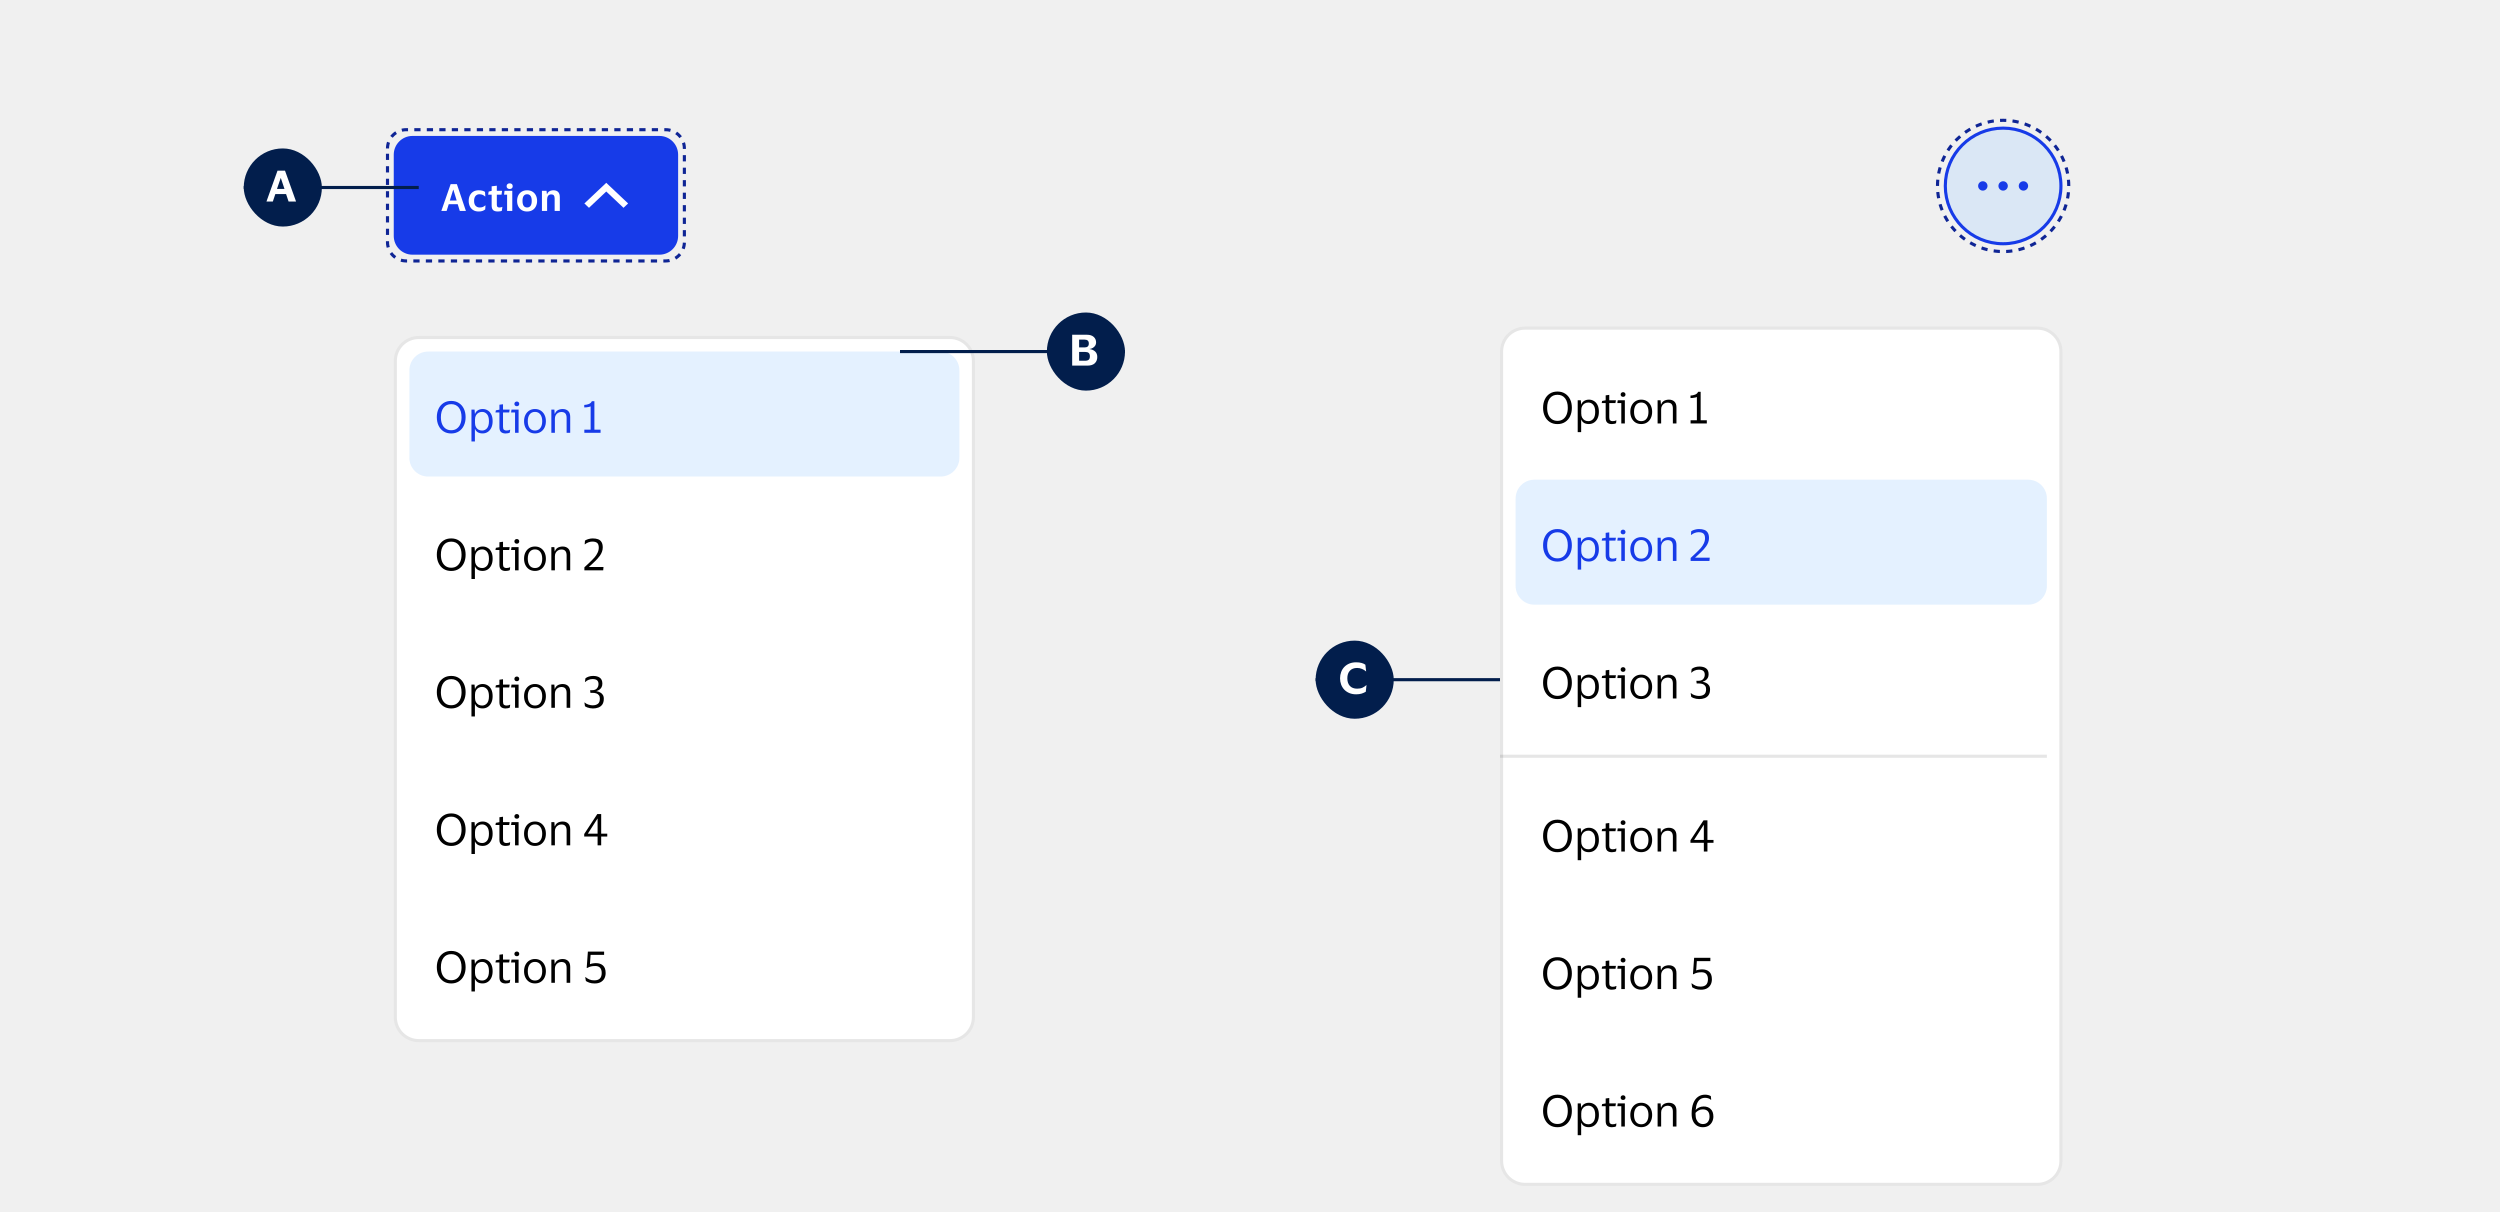 <svg width="800" height="388" viewBox="0 0 800 388" fill="none" xmlns="http://www.w3.org/2000/svg">
<g clip-path="url(#clip0_36045_79201)">
<rect width="800" height="388" fill="#F0F0F0"/>
<path d="M622.5 59.5C622.5 49.283 630.783 41 641 41C651.217 41 659.5 49.283 659.5 59.5C659.5 69.717 651.217 78 641 78C630.783 78 622.5 69.717 622.5 59.5Z" fill="#B3D7FF" fill-opacity="0.35"/>
<path d="M622.5 59.5C622.5 49.283 630.783 41 641 41C651.217 41 659.5 49.283 659.5 59.5C659.5 69.717 651.217 78 641 78C630.783 78 622.5 69.717 622.5 59.5Z" stroke="#173BE8"/>
<path fill-rule="evenodd" clip-rule="evenodd" d="M636 59.5C636 60.328 635.328 61 634.5 61C633.672 61 633 60.328 633 59.5C633 58.672 633.672 58 634.5 58C635.328 58 636 58.672 636 59.5ZM642.5 59.5C642.5 60.328 641.828 61 641 61C640.172 61 639.5 60.328 639.5 59.5C639.5 58.672 640.172 58 641 58C641.828 58 642.5 58.672 642.5 59.5ZM647.5 61C648.328 61 649 60.328 649 59.5C649 58.672 648.328 58 647.5 58C646.672 58 646 58.672 646 59.5C646 60.328 646.672 61 647.5 61Z" fill="#173BE8"/>
<path d="M620 59.5C620 47.902 629.402 38.5 641 38.5V38.5C652.598 38.5 662 47.902 662 59.5V59.5C662 71.098 652.598 80.5 641 80.5V80.5C629.402 80.5 620 71.098 620 59.5V59.5Z" stroke="#0F2595" stroke-dasharray="2 2"/>
<g filter="url(#filter0_dd_36045_79201)">
<g clip-path="url(#clip1_36045_79201)">
<path d="M480 88.5C480 84.082 483.582 80.5 488 80.5H652C656.418 80.5 660 84.082 660 88.5V347.5C660 351.918 656.418 355.5 652 355.5H488C483.582 355.5 480 351.918 480 347.5V88.5Z" fill="white"/>
<path d="M485 91.5C485 88.186 487.686 85.5 491 85.5H649C652.314 85.5 655 88.186 655 91.5V119.5C655 122.814 652.314 125.5 649 125.5H491C487.686 125.5 485 122.814 485 119.5V91.5Z" fill="white"/>
<path d="M493.784 106.502C493.784 105.475 493.971 104.575 494.344 103.8C494.717 103.016 495.245 102.405 495.926 101.966C496.617 101.518 497.438 101.294 498.39 101.294C499.333 101.294 500.149 101.518 500.84 101.966C501.531 102.405 502.063 103.016 502.436 103.8C502.809 104.575 502.996 105.475 502.996 106.502C502.996 107.51 502.809 108.406 502.436 109.19C502.063 109.974 501.531 110.59 500.84 111.038C500.149 111.486 499.333 111.71 498.39 111.71C497.438 111.71 496.617 111.486 495.926 111.038C495.245 110.59 494.717 109.974 494.344 109.19C493.971 108.406 493.784 107.51 493.784 106.502ZM501.694 106.502C501.694 105.214 501.405 104.197 500.826 103.45C500.247 102.703 499.435 102.33 498.39 102.33C497.345 102.33 496.533 102.703 495.954 103.45C495.375 104.197 495.086 105.214 495.086 106.502C495.086 107.342 495.212 108.075 495.464 108.7C495.725 109.325 496.103 109.811 496.598 110.156C497.093 110.501 497.69 110.674 498.39 110.674C499.09 110.674 499.683 110.501 500.168 110.156C500.663 109.811 501.041 109.325 501.302 108.7C501.563 108.075 501.694 107.342 501.694 106.502ZM511.641 107.79C511.641 108.593 511.501 109.288 511.221 109.876C510.951 110.455 510.573 110.903 510.087 111.22C509.611 111.537 509.061 111.696 508.435 111.696C507.81 111.696 507.297 111.575 506.895 111.332C506.494 111.08 506.205 110.735 506.027 110.296H505.971V114.272H504.865V104.08H505.859L505.971 105.424H506.027C506.177 104.957 506.471 104.584 506.909 104.304C507.357 104.024 507.875 103.884 508.463 103.884C509.061 103.884 509.597 104.033 510.073 104.332C510.559 104.621 510.941 105.055 511.221 105.634C511.501 106.213 511.641 106.931 511.641 107.79ZM505.999 107.258V108.336C505.999 108.868 506.102 109.316 506.307 109.68C506.522 110.044 506.797 110.319 507.133 110.506C507.479 110.683 507.857 110.772 508.267 110.772C508.893 110.772 509.415 110.534 509.835 110.058C510.255 109.573 510.465 108.817 510.465 107.79C510.465 106.773 510.255 106.021 509.835 105.536C509.415 105.051 508.893 104.808 508.267 104.808C507.857 104.808 507.479 104.901 507.133 105.088C506.797 105.275 506.522 105.55 506.307 105.914C506.102 106.278 505.999 106.726 505.999 107.258ZM514.964 109.54C514.964 110.025 515.062 110.352 515.258 110.52C515.464 110.688 515.72 110.772 516.028 110.772C516.308 110.772 516.532 110.749 516.7 110.702C516.868 110.646 517.022 110.585 517.162 110.52H517.26L517.134 111.444C517.032 111.509 516.854 111.57 516.602 111.626C516.35 111.682 516.08 111.71 515.79 111.71C515.165 111.71 514.68 111.556 514.334 111.248C513.989 110.94 513.816 110.431 513.816 109.722V104.99H512.542L512.682 104.304L513.816 104.094V102.512L514.964 102.358V104.08H517.092L516.938 104.99H514.964V109.54ZM519.389 102.988C519.165 102.988 518.978 102.923 518.829 102.792C518.68 102.652 518.605 102.47 518.605 102.246C518.605 102.022 518.68 101.84 518.829 101.7C518.978 101.56 519.165 101.49 519.389 101.49C519.613 101.49 519.795 101.56 519.935 101.7C520.084 101.84 520.159 102.022 520.159 102.246C520.159 102.47 520.084 102.652 519.935 102.792C519.795 102.923 519.613 102.988 519.389 102.988ZM519.949 104.08V111.5H518.815V104.99H517.541L517.681 104.08H519.949ZM525.199 103.884C525.899 103.884 526.51 104.052 527.033 104.388C527.556 104.724 527.962 105.186 528.251 105.774C528.54 106.353 528.685 107.025 528.685 107.79C528.685 108.555 528.54 109.232 528.251 109.82C527.962 110.408 527.556 110.87 527.033 111.206C526.51 111.533 525.899 111.696 525.199 111.696C524.49 111.696 523.874 111.533 523.351 111.206C522.828 110.87 522.422 110.408 522.133 109.82C521.844 109.232 521.699 108.555 521.699 107.79C521.699 107.025 521.844 106.353 522.133 105.774C522.422 105.186 522.828 104.724 523.351 104.388C523.874 104.052 524.49 103.884 525.199 103.884ZM525.199 110.772C525.927 110.772 526.492 110.511 526.893 109.988C527.304 109.465 527.509 108.733 527.509 107.79C527.509 106.857 527.304 106.129 526.893 105.606C526.492 105.074 525.927 104.808 525.199 104.808C524.462 104.808 523.892 105.074 523.491 105.606C523.09 106.129 522.889 106.857 522.889 107.79C522.889 108.733 523.09 109.465 523.491 109.988C523.892 110.511 524.462 110.772 525.199 110.772ZM533.624 104.836C533.241 104.836 532.891 104.929 532.574 105.116C532.266 105.293 532.019 105.545 531.832 105.872C531.655 106.189 531.566 106.558 531.566 106.978V111.5H530.432V104.08H531.398L531.496 105.41H531.566C531.706 105.018 531.907 104.71 532.168 104.486C532.439 104.262 532.737 104.108 533.064 104.024C533.391 103.931 533.713 103.884 534.03 103.884C534.786 103.884 535.379 104.094 535.808 104.514C536.247 104.925 536.466 105.564 536.466 106.432V111.5H535.318V106.754C535.318 106.119 535.187 105.643 534.926 105.326C534.665 104.999 534.231 104.836 533.624 104.836ZM540.987 111.5V110.492H543.003V103.044C542.91 103.1 542.742 103.156 542.499 103.212C542.256 103.259 541.99 103.301 541.701 103.338C541.421 103.366 541.174 103.38 540.959 103.38V102.582C541.491 102.554 541.986 102.451 542.443 102.274C542.91 102.087 543.227 101.789 543.395 101.378H544.207V110.492H546.181V111.5H540.987Z" fill="black"/>
<path d="M485 135.5C485 132.186 487.686 129.5 491 129.5H649C652.314 129.5 655 132.186 655 135.5V163.5C655 166.814 652.314 169.5 649 169.5H491C487.686 169.5 485 166.814 485 163.5V135.5Z" fill="#B3D7FF" fill-opacity="0.35"/>
<path d="M493.784 150.502C493.784 149.475 493.971 148.575 494.344 147.8C494.717 147.016 495.245 146.405 495.926 145.966C496.617 145.518 497.438 145.294 498.39 145.294C499.333 145.294 500.149 145.518 500.84 145.966C501.531 146.405 502.063 147.016 502.436 147.8C502.809 148.575 502.996 149.475 502.996 150.502C502.996 151.51 502.809 152.406 502.436 153.19C502.063 153.974 501.531 154.59 500.84 155.038C500.149 155.486 499.333 155.71 498.39 155.71C497.438 155.71 496.617 155.486 495.926 155.038C495.245 154.59 494.717 153.974 494.344 153.19C493.971 152.406 493.784 151.51 493.784 150.502ZM501.694 150.502C501.694 149.214 501.405 148.197 500.826 147.45C500.247 146.703 499.435 146.33 498.39 146.33C497.345 146.33 496.533 146.703 495.954 147.45C495.375 148.197 495.086 149.214 495.086 150.502C495.086 151.342 495.212 152.075 495.464 152.7C495.725 153.325 496.103 153.811 496.598 154.156C497.093 154.501 497.69 154.674 498.39 154.674C499.09 154.674 499.683 154.501 500.168 154.156C500.663 153.811 501.041 153.325 501.302 152.7C501.563 152.075 501.694 151.342 501.694 150.502ZM511.641 151.79C511.641 152.593 511.501 153.288 511.221 153.876C510.951 154.455 510.573 154.903 510.087 155.22C509.611 155.537 509.061 155.696 508.435 155.696C507.81 155.696 507.297 155.575 506.895 155.332C506.494 155.08 506.205 154.735 506.027 154.296H505.971V158.272H504.865V148.08H505.859L505.971 149.424H506.027C506.177 148.957 506.471 148.584 506.909 148.304C507.357 148.024 507.875 147.884 508.463 147.884C509.061 147.884 509.597 148.033 510.073 148.332C510.559 148.621 510.941 149.055 511.221 149.634C511.501 150.213 511.641 150.931 511.641 151.79ZM505.999 151.258V152.336C505.999 152.868 506.102 153.316 506.307 153.68C506.522 154.044 506.797 154.319 507.133 154.506C507.479 154.683 507.857 154.772 508.267 154.772C508.893 154.772 509.415 154.534 509.835 154.058C510.255 153.573 510.465 152.817 510.465 151.79C510.465 150.773 510.255 150.021 509.835 149.536C509.415 149.051 508.893 148.808 508.267 148.808C507.857 148.808 507.479 148.901 507.133 149.088C506.797 149.275 506.522 149.55 506.307 149.914C506.102 150.278 505.999 150.726 505.999 151.258ZM514.964 153.54C514.964 154.025 515.062 154.352 515.258 154.52C515.464 154.688 515.72 154.772 516.028 154.772C516.308 154.772 516.532 154.749 516.7 154.702C516.868 154.646 517.022 154.585 517.162 154.52H517.26L517.134 155.444C517.032 155.509 516.854 155.57 516.602 155.626C516.35 155.682 516.08 155.71 515.79 155.71C515.165 155.71 514.68 155.556 514.334 155.248C513.989 154.94 513.816 154.431 513.816 153.722V148.99H512.542L512.682 148.304L513.816 148.094V146.512L514.964 146.358V148.08H517.092L516.938 148.99H514.964V153.54ZM519.389 146.988C519.165 146.988 518.978 146.923 518.829 146.792C518.68 146.652 518.605 146.47 518.605 146.246C518.605 146.022 518.68 145.84 518.829 145.7C518.978 145.56 519.165 145.49 519.389 145.49C519.613 145.49 519.795 145.56 519.935 145.7C520.084 145.84 520.159 146.022 520.159 146.246C520.159 146.47 520.084 146.652 519.935 146.792C519.795 146.923 519.613 146.988 519.389 146.988ZM519.949 148.08V155.5H518.815V148.99H517.541L517.681 148.08H519.949ZM525.199 147.884C525.899 147.884 526.51 148.052 527.033 148.388C527.556 148.724 527.962 149.186 528.251 149.774C528.54 150.353 528.685 151.025 528.685 151.79C528.685 152.555 528.54 153.232 528.251 153.82C527.962 154.408 527.556 154.87 527.033 155.206C526.51 155.533 525.899 155.696 525.199 155.696C524.49 155.696 523.874 155.533 523.351 155.206C522.828 154.87 522.422 154.408 522.133 153.82C521.844 153.232 521.699 152.555 521.699 151.79C521.699 151.025 521.844 150.353 522.133 149.774C522.422 149.186 522.828 148.724 523.351 148.388C523.874 148.052 524.49 147.884 525.199 147.884ZM525.199 154.772C525.927 154.772 526.492 154.511 526.893 153.988C527.304 153.465 527.509 152.733 527.509 151.79C527.509 150.857 527.304 150.129 526.893 149.606C526.492 149.074 525.927 148.808 525.199 148.808C524.462 148.808 523.892 149.074 523.491 149.606C523.09 150.129 522.889 150.857 522.889 151.79C522.889 152.733 523.09 153.465 523.491 153.988C523.892 154.511 524.462 154.772 525.199 154.772ZM533.624 148.836C533.241 148.836 532.891 148.929 532.574 149.116C532.266 149.293 532.019 149.545 531.832 149.872C531.655 150.189 531.566 150.558 531.566 150.978V155.5H530.432V148.08H531.398L531.496 149.41H531.566C531.706 149.018 531.907 148.71 532.168 148.486C532.439 148.262 532.737 148.108 533.064 148.024C533.391 147.931 533.713 147.884 534.03 147.884C534.786 147.884 535.379 148.094 535.808 148.514C536.247 148.925 536.466 149.564 536.466 150.432V155.5H535.318V150.754C535.318 150.119 535.187 149.643 534.926 149.326C534.665 148.999 534.231 148.836 533.624 148.836ZM543.535 146.302C543.162 146.302 542.765 146.377 542.345 146.526C541.925 146.666 541.552 146.876 541.225 147.156H541.099L541.197 145.98C541.552 145.756 541.948 145.588 542.387 145.476C542.835 145.355 543.26 145.294 543.661 145.294C544.333 145.294 544.907 145.383 545.383 145.56C545.859 145.737 546.223 146.036 546.475 146.456C546.736 146.867 546.872 147.431 546.881 148.15C546.881 148.654 546.797 149.125 546.629 149.564C546.47 150.003 546.26 150.409 545.999 150.782C545.747 151.146 545.486 151.473 545.215 151.762C545.028 151.967 544.781 152.224 544.473 152.532C544.174 152.831 543.843 153.148 543.479 153.484C543.124 153.82 542.77 154.142 542.415 154.45H547.119L547.021 155.5H541.001V154.548C541.552 154.035 542.023 153.596 542.415 153.232C542.807 152.859 543.152 152.523 543.451 152.224C543.75 151.925 544.034 151.622 544.305 151.314C544.66 150.903 544.963 150.432 545.215 149.9C545.476 149.368 545.607 148.817 545.607 148.248C545.607 147.529 545.434 147.025 545.089 146.736C544.753 146.447 544.235 146.302 543.535 146.302Z" fill="#173BE8"/>
<path d="M485 179.5C485 176.186 487.686 173.5 491 173.5H649C652.314 173.5 655 176.186 655 179.5V207.5C655 210.814 652.314 213.5 649 213.5H491C487.686 213.5 485 210.814 485 207.5V179.5Z" fill="white"/>
<path d="M493.784 194.502C493.784 193.475 493.971 192.575 494.344 191.8C494.717 191.016 495.245 190.405 495.926 189.966C496.617 189.518 497.438 189.294 498.39 189.294C499.333 189.294 500.149 189.518 500.84 189.966C501.531 190.405 502.063 191.016 502.436 191.8C502.809 192.575 502.996 193.475 502.996 194.502C502.996 195.51 502.809 196.406 502.436 197.19C502.063 197.974 501.531 198.59 500.84 199.038C500.149 199.486 499.333 199.71 498.39 199.71C497.438 199.71 496.617 199.486 495.926 199.038C495.245 198.59 494.717 197.974 494.344 197.19C493.971 196.406 493.784 195.51 493.784 194.502ZM501.694 194.502C501.694 193.214 501.405 192.197 500.826 191.45C500.247 190.703 499.435 190.33 498.39 190.33C497.345 190.33 496.533 190.703 495.954 191.45C495.375 192.197 495.086 193.214 495.086 194.502C495.086 195.342 495.212 196.075 495.464 196.7C495.725 197.325 496.103 197.811 496.598 198.156C497.093 198.501 497.69 198.674 498.39 198.674C499.09 198.674 499.683 198.501 500.168 198.156C500.663 197.811 501.041 197.325 501.302 196.7C501.563 196.075 501.694 195.342 501.694 194.502ZM511.641 195.79C511.641 196.593 511.501 197.288 511.221 197.876C510.951 198.455 510.573 198.903 510.087 199.22C509.611 199.537 509.061 199.696 508.435 199.696C507.81 199.696 507.297 199.575 506.895 199.332C506.494 199.08 506.205 198.735 506.027 198.296H505.971V202.272H504.865V192.08H505.859L505.971 193.424H506.027C506.177 192.957 506.471 192.584 506.909 192.304C507.357 192.024 507.875 191.884 508.463 191.884C509.061 191.884 509.597 192.033 510.073 192.332C510.559 192.621 510.941 193.055 511.221 193.634C511.501 194.213 511.641 194.931 511.641 195.79ZM505.999 195.258V196.336C505.999 196.868 506.102 197.316 506.307 197.68C506.522 198.044 506.797 198.319 507.133 198.506C507.479 198.683 507.857 198.772 508.267 198.772C508.893 198.772 509.415 198.534 509.835 198.058C510.255 197.573 510.465 196.817 510.465 195.79C510.465 194.773 510.255 194.021 509.835 193.536C509.415 193.051 508.893 192.808 508.267 192.808C507.857 192.808 507.479 192.901 507.133 193.088C506.797 193.275 506.522 193.55 506.307 193.914C506.102 194.278 505.999 194.726 505.999 195.258ZM514.964 197.54C514.964 198.025 515.062 198.352 515.258 198.52C515.464 198.688 515.72 198.772 516.028 198.772C516.308 198.772 516.532 198.749 516.7 198.702C516.868 198.646 517.022 198.585 517.162 198.52H517.26L517.134 199.444C517.032 199.509 516.854 199.57 516.602 199.626C516.35 199.682 516.08 199.71 515.79 199.71C515.165 199.71 514.68 199.556 514.334 199.248C513.989 198.94 513.816 198.431 513.816 197.722V192.99H512.542L512.682 192.304L513.816 192.094V190.512L514.964 190.358V192.08H517.092L516.938 192.99H514.964V197.54ZM519.389 190.988C519.165 190.988 518.978 190.923 518.829 190.792C518.68 190.652 518.605 190.47 518.605 190.246C518.605 190.022 518.68 189.84 518.829 189.7C518.978 189.56 519.165 189.49 519.389 189.49C519.613 189.49 519.795 189.56 519.935 189.7C520.084 189.84 520.159 190.022 520.159 190.246C520.159 190.47 520.084 190.652 519.935 190.792C519.795 190.923 519.613 190.988 519.389 190.988ZM519.949 192.08V199.5H518.815V192.99H517.541L517.681 192.08H519.949ZM525.199 191.884C525.899 191.884 526.51 192.052 527.033 192.388C527.556 192.724 527.962 193.186 528.251 193.774C528.54 194.353 528.685 195.025 528.685 195.79C528.685 196.555 528.54 197.232 528.251 197.82C527.962 198.408 527.556 198.87 527.033 199.206C526.51 199.533 525.899 199.696 525.199 199.696C524.49 199.696 523.874 199.533 523.351 199.206C522.828 198.87 522.422 198.408 522.133 197.82C521.844 197.232 521.699 196.555 521.699 195.79C521.699 195.025 521.844 194.353 522.133 193.774C522.422 193.186 522.828 192.724 523.351 192.388C523.874 192.052 524.49 191.884 525.199 191.884ZM525.199 198.772C525.927 198.772 526.492 198.511 526.893 197.988C527.304 197.465 527.509 196.733 527.509 195.79C527.509 194.857 527.304 194.129 526.893 193.606C526.492 193.074 525.927 192.808 525.199 192.808C524.462 192.808 523.892 193.074 523.491 193.606C523.09 194.129 522.889 194.857 522.889 195.79C522.889 196.733 523.09 197.465 523.491 197.988C523.892 198.511 524.462 198.772 525.199 198.772ZM533.624 192.836C533.241 192.836 532.891 192.929 532.574 193.116C532.266 193.293 532.019 193.545 531.832 193.872C531.655 194.189 531.566 194.558 531.566 194.978V199.5H530.432V192.08H531.398L531.496 193.41H531.566C531.706 193.018 531.907 192.71 532.168 192.486C532.439 192.262 532.737 192.108 533.064 192.024C533.391 191.931 533.713 191.884 534.03 191.884C534.786 191.884 535.379 192.094 535.808 192.514C536.247 192.925 536.466 193.564 536.466 194.432V199.5H535.318V194.754C535.318 194.119 535.187 193.643 534.926 193.326C534.665 192.999 534.231 192.836 533.624 192.836ZM547.217 196.588C547.217 197.363 547.058 197.979 546.741 198.436C546.424 198.893 545.999 199.22 545.467 199.416C544.944 199.612 544.366 199.71 543.731 199.71C543.423 199.71 543.106 199.677 542.779 199.612C542.452 199.547 542.149 199.463 541.869 199.36C541.589 199.248 541.365 199.131 541.197 199.01L541.015 197.82H541.127C541.472 198.128 541.883 198.352 542.359 198.492C542.835 198.632 543.26 198.702 543.633 198.702C544.342 198.702 544.907 198.543 545.327 198.226C545.747 197.909 545.957 197.344 545.957 196.532C545.957 196.075 545.85 195.715 545.635 195.454C545.43 195.183 545.154 194.992 544.809 194.88C544.464 194.768 544.086 194.712 543.675 194.712H542.933L542.835 193.858H543.507C544.188 193.858 544.692 193.667 545.019 193.284C545.355 192.901 545.523 192.439 545.523 191.898C545.523 191.366 545.374 190.969 545.075 190.708C544.786 190.437 544.3 190.302 543.619 190.302C543.152 190.302 542.709 190.391 542.289 190.568C541.869 190.745 541.538 190.965 541.295 191.226H541.183L541.337 190.064C541.617 189.831 541.976 189.644 542.415 189.504C542.863 189.364 543.32 189.294 543.787 189.294C544.711 189.294 545.434 189.49 545.957 189.882C546.489 190.274 546.755 190.899 546.755 191.758C546.755 192.225 546.666 192.617 546.489 192.934C546.312 193.251 546.078 193.508 545.789 193.704C545.5 193.9 545.187 194.045 544.851 194.138V194.18C545.252 194.236 545.63 194.357 545.985 194.544C546.349 194.721 546.643 194.978 546.867 195.314C547.1 195.641 547.217 196.065 547.217 196.588Z" fill="black"/>
<rect x="391" y="217.5" width="264" height="1" fill="black" fill-opacity="0.1"/>
<path d="M485 228.5C485 225.186 487.686 222.5 491 222.5H649C652.314 222.5 655 225.186 655 228.5V256.5C655 259.814 652.314 262.5 649 262.5H491C487.686 262.5 485 259.814 485 256.5V228.5Z" fill="white"/>
<path d="M493.784 243.502C493.784 242.475 493.971 241.575 494.344 240.8C494.717 240.016 495.245 239.405 495.926 238.966C496.617 238.518 497.438 238.294 498.39 238.294C499.333 238.294 500.149 238.518 500.84 238.966C501.531 239.405 502.063 240.016 502.436 240.8C502.809 241.575 502.996 242.475 502.996 243.502C502.996 244.51 502.809 245.406 502.436 246.19C502.063 246.974 501.531 247.59 500.84 248.038C500.149 248.486 499.333 248.71 498.39 248.71C497.438 248.71 496.617 248.486 495.926 248.038C495.245 247.59 494.717 246.974 494.344 246.19C493.971 245.406 493.784 244.51 493.784 243.502ZM501.694 243.502C501.694 242.214 501.405 241.197 500.826 240.45C500.247 239.703 499.435 239.33 498.39 239.33C497.345 239.33 496.533 239.703 495.954 240.45C495.375 241.197 495.086 242.214 495.086 243.502C495.086 244.342 495.212 245.075 495.464 245.7C495.725 246.325 496.103 246.811 496.598 247.156C497.093 247.501 497.69 247.674 498.39 247.674C499.09 247.674 499.683 247.501 500.168 247.156C500.663 246.811 501.041 246.325 501.302 245.7C501.563 245.075 501.694 244.342 501.694 243.502ZM511.641 244.79C511.641 245.593 511.501 246.288 511.221 246.876C510.951 247.455 510.573 247.903 510.087 248.22C509.611 248.537 509.061 248.696 508.435 248.696C507.81 248.696 507.297 248.575 506.895 248.332C506.494 248.08 506.205 247.735 506.027 247.296H505.971V251.272H504.865V241.08H505.859L505.971 242.424H506.027C506.177 241.957 506.471 241.584 506.909 241.304C507.357 241.024 507.875 240.884 508.463 240.884C509.061 240.884 509.597 241.033 510.073 241.332C510.559 241.621 510.941 242.055 511.221 242.634C511.501 243.213 511.641 243.931 511.641 244.79ZM505.999 244.258V245.336C505.999 245.868 506.102 246.316 506.307 246.68C506.522 247.044 506.797 247.319 507.133 247.506C507.479 247.683 507.857 247.772 508.267 247.772C508.893 247.772 509.415 247.534 509.835 247.058C510.255 246.573 510.465 245.817 510.465 244.79C510.465 243.773 510.255 243.021 509.835 242.536C509.415 242.051 508.893 241.808 508.267 241.808C507.857 241.808 507.479 241.901 507.133 242.088C506.797 242.275 506.522 242.55 506.307 242.914C506.102 243.278 505.999 243.726 505.999 244.258ZM514.964 246.54C514.964 247.025 515.062 247.352 515.258 247.52C515.464 247.688 515.72 247.772 516.028 247.772C516.308 247.772 516.532 247.749 516.7 247.702C516.868 247.646 517.022 247.585 517.162 247.52H517.26L517.134 248.444C517.032 248.509 516.854 248.57 516.602 248.626C516.35 248.682 516.08 248.71 515.79 248.71C515.165 248.71 514.68 248.556 514.334 248.248C513.989 247.94 513.816 247.431 513.816 246.722V241.99H512.542L512.682 241.304L513.816 241.094V239.512L514.964 239.358V241.08H517.092L516.938 241.99H514.964V246.54ZM519.389 239.988C519.165 239.988 518.978 239.923 518.829 239.792C518.68 239.652 518.605 239.47 518.605 239.246C518.605 239.022 518.68 238.84 518.829 238.7C518.978 238.56 519.165 238.49 519.389 238.49C519.613 238.49 519.795 238.56 519.935 238.7C520.084 238.84 520.159 239.022 520.159 239.246C520.159 239.47 520.084 239.652 519.935 239.792C519.795 239.923 519.613 239.988 519.389 239.988ZM519.949 241.08V248.5H518.815V241.99H517.541L517.681 241.08H519.949ZM525.199 240.884C525.899 240.884 526.51 241.052 527.033 241.388C527.556 241.724 527.962 242.186 528.251 242.774C528.54 243.353 528.685 244.025 528.685 244.79C528.685 245.555 528.54 246.232 528.251 246.82C527.962 247.408 527.556 247.87 527.033 248.206C526.51 248.533 525.899 248.696 525.199 248.696C524.49 248.696 523.874 248.533 523.351 248.206C522.828 247.87 522.422 247.408 522.133 246.82C521.844 246.232 521.699 245.555 521.699 244.79C521.699 244.025 521.844 243.353 522.133 242.774C522.422 242.186 522.828 241.724 523.351 241.388C523.874 241.052 524.49 240.884 525.199 240.884ZM525.199 247.772C525.927 247.772 526.492 247.511 526.893 246.988C527.304 246.465 527.509 245.733 527.509 244.79C527.509 243.857 527.304 243.129 526.893 242.606C526.492 242.074 525.927 241.808 525.199 241.808C524.462 241.808 523.892 242.074 523.491 242.606C523.09 243.129 522.889 243.857 522.889 244.79C522.889 245.733 523.09 246.465 523.491 246.988C523.892 247.511 524.462 247.772 525.199 247.772ZM533.624 241.836C533.241 241.836 532.891 241.929 532.574 242.116C532.266 242.293 532.019 242.545 531.832 242.872C531.655 243.189 531.566 243.558 531.566 243.978V248.5H530.432V241.08H531.398L531.496 242.41H531.566C531.706 242.018 531.907 241.71 532.168 241.486C532.439 241.262 532.737 241.108 533.064 241.024C533.391 240.931 533.713 240.884 534.03 240.884C534.786 240.884 535.379 241.094 535.808 241.514C536.247 241.925 536.466 242.564 536.466 243.432V248.5H535.318V243.754C535.318 243.119 535.187 242.643 534.926 242.326C534.665 241.999 534.231 241.836 533.624 241.836ZM540.945 244.888L545.131 238.504H546.377V244.776H548.323V245.7H546.377V248.5H545.229V245.7H540.945V244.888ZM542.107 244.776H545.229V239.96H545.187L542.107 244.776Z" fill="black"/>
<path d="M485 272.5C485 269.186 487.686 266.5 491 266.5H649C652.314 266.5 655 269.186 655 272.5V300.5C655 303.814 652.314 306.5 649 306.5H491C487.686 306.5 485 303.814 485 300.5V272.5Z" fill="white"/>
<path d="M493.784 287.502C493.784 286.475 493.971 285.575 494.344 284.8C494.717 284.016 495.245 283.405 495.926 282.966C496.617 282.518 497.438 282.294 498.39 282.294C499.333 282.294 500.149 282.518 500.84 282.966C501.531 283.405 502.063 284.016 502.436 284.8C502.809 285.575 502.996 286.475 502.996 287.502C502.996 288.51 502.809 289.406 502.436 290.19C502.063 290.974 501.531 291.59 500.84 292.038C500.149 292.486 499.333 292.71 498.39 292.71C497.438 292.71 496.617 292.486 495.926 292.038C495.245 291.59 494.717 290.974 494.344 290.19C493.971 289.406 493.784 288.51 493.784 287.502ZM501.694 287.502C501.694 286.214 501.405 285.197 500.826 284.45C500.247 283.703 499.435 283.33 498.39 283.33C497.345 283.33 496.533 283.703 495.954 284.45C495.375 285.197 495.086 286.214 495.086 287.502C495.086 288.342 495.212 289.075 495.464 289.7C495.725 290.325 496.103 290.811 496.598 291.156C497.093 291.501 497.69 291.674 498.39 291.674C499.09 291.674 499.683 291.501 500.168 291.156C500.663 290.811 501.041 290.325 501.302 289.7C501.563 289.075 501.694 288.342 501.694 287.502ZM511.641 288.79C511.641 289.593 511.501 290.288 511.221 290.876C510.951 291.455 510.573 291.903 510.087 292.22C509.611 292.537 509.061 292.696 508.435 292.696C507.81 292.696 507.297 292.575 506.895 292.332C506.494 292.08 506.205 291.735 506.027 291.296H505.971V295.272H504.865V285.08H505.859L505.971 286.424H506.027C506.177 285.957 506.471 285.584 506.909 285.304C507.357 285.024 507.875 284.884 508.463 284.884C509.061 284.884 509.597 285.033 510.073 285.332C510.559 285.621 510.941 286.055 511.221 286.634C511.501 287.213 511.641 287.931 511.641 288.79ZM505.999 288.258V289.336C505.999 289.868 506.102 290.316 506.307 290.68C506.522 291.044 506.797 291.319 507.133 291.506C507.479 291.683 507.857 291.772 508.267 291.772C508.893 291.772 509.415 291.534 509.835 291.058C510.255 290.573 510.465 289.817 510.465 288.79C510.465 287.773 510.255 287.021 509.835 286.536C509.415 286.051 508.893 285.808 508.267 285.808C507.857 285.808 507.479 285.901 507.133 286.088C506.797 286.275 506.522 286.55 506.307 286.914C506.102 287.278 505.999 287.726 505.999 288.258ZM514.964 290.54C514.964 291.025 515.062 291.352 515.258 291.52C515.464 291.688 515.72 291.772 516.028 291.772C516.308 291.772 516.532 291.749 516.7 291.702C516.868 291.646 517.022 291.585 517.162 291.52H517.26L517.134 292.444C517.032 292.509 516.854 292.57 516.602 292.626C516.35 292.682 516.08 292.71 515.79 292.71C515.165 292.71 514.68 292.556 514.334 292.248C513.989 291.94 513.816 291.431 513.816 290.722V285.99H512.542L512.682 285.304L513.816 285.094V283.512L514.964 283.358V285.08H517.092L516.938 285.99H514.964V290.54ZM519.389 283.988C519.165 283.988 518.978 283.923 518.829 283.792C518.68 283.652 518.605 283.47 518.605 283.246C518.605 283.022 518.68 282.84 518.829 282.7C518.978 282.56 519.165 282.49 519.389 282.49C519.613 282.49 519.795 282.56 519.935 282.7C520.084 282.84 520.159 283.022 520.159 283.246C520.159 283.47 520.084 283.652 519.935 283.792C519.795 283.923 519.613 283.988 519.389 283.988ZM519.949 285.08V292.5H518.815V285.99H517.541L517.681 285.08H519.949ZM525.199 284.884C525.899 284.884 526.51 285.052 527.033 285.388C527.556 285.724 527.962 286.186 528.251 286.774C528.54 287.353 528.685 288.025 528.685 288.79C528.685 289.555 528.54 290.232 528.251 290.82C527.962 291.408 527.556 291.87 527.033 292.206C526.51 292.533 525.899 292.696 525.199 292.696C524.49 292.696 523.874 292.533 523.351 292.206C522.828 291.87 522.422 291.408 522.133 290.82C521.844 290.232 521.699 289.555 521.699 288.79C521.699 288.025 521.844 287.353 522.133 286.774C522.422 286.186 522.828 285.724 523.351 285.388C523.874 285.052 524.49 284.884 525.199 284.884ZM525.199 291.772C525.927 291.772 526.492 291.511 526.893 290.988C527.304 290.465 527.509 289.733 527.509 288.79C527.509 287.857 527.304 287.129 526.893 286.606C526.492 286.074 525.927 285.808 525.199 285.808C524.462 285.808 523.892 286.074 523.491 286.606C523.09 287.129 522.889 287.857 522.889 288.79C522.889 289.733 523.09 290.465 523.491 290.988C523.892 291.511 524.462 291.772 525.199 291.772ZM533.624 285.836C533.241 285.836 532.891 285.929 532.574 286.116C532.266 286.293 532.019 286.545 531.832 286.872C531.655 287.189 531.566 287.558 531.566 287.978V292.5H530.432V285.08H531.398L531.496 286.41H531.566C531.706 286.018 531.907 285.71 532.168 285.486C532.439 285.262 532.737 285.108 533.064 285.024C533.391 284.931 533.713 284.884 534.03 284.884C534.786 284.884 535.379 285.094 535.808 285.514C536.247 285.925 536.466 286.564 536.466 287.432V292.5H535.318V287.754C535.318 287.119 535.187 286.643 534.926 286.326C534.665 285.999 534.231 285.836 533.624 285.836ZM542.121 282.504H547.315V283.554H542.989L542.779 286.536C543.031 286.433 543.32 286.354 543.647 286.298C543.983 286.233 544.333 286.2 544.697 286.2C545.64 286.2 546.391 286.452 546.951 286.956C547.52 287.46 547.805 288.267 547.805 289.378C547.805 290.013 547.674 290.582 547.413 291.086C547.152 291.581 546.76 291.977 546.237 292.276C545.714 292.565 545.07 292.71 544.305 292.71C543.614 292.71 543.045 292.626 542.597 292.458C542.149 292.29 541.78 292.113 541.491 291.926L541.267 290.68H541.379C541.743 290.969 542.144 291.217 542.583 291.422C543.031 291.618 543.554 291.716 544.151 291.716C544.972 291.716 545.574 291.52 545.957 291.128C546.349 290.736 546.545 290.148 546.545 289.364C546.545 288.645 546.377 288.095 546.041 287.712C545.714 287.32 545.196 287.124 544.487 287.124C543.964 287.124 543.502 287.171 543.101 287.264C542.7 287.357 542.317 287.516 541.953 287.74H541.743L542.121 282.504Z" fill="black"/>
<path d="M485 316.5C485 313.186 487.686 310.5 491 310.5H649C652.314 310.5 655 313.186 655 316.5V344.5C655 347.814 652.314 350.5 649 350.5H491C487.686 350.5 485 347.814 485 344.5V316.5Z" fill="white"/>
<path d="M493.784 331.502C493.784 330.475 493.971 329.575 494.344 328.8C494.717 328.016 495.245 327.405 495.926 326.966C496.617 326.518 497.438 326.294 498.39 326.294C499.333 326.294 500.149 326.518 500.84 326.966C501.531 327.405 502.063 328.016 502.436 328.8C502.809 329.575 502.996 330.475 502.996 331.502C502.996 332.51 502.809 333.406 502.436 334.19C502.063 334.974 501.531 335.59 500.84 336.038C500.149 336.486 499.333 336.71 498.39 336.71C497.438 336.71 496.617 336.486 495.926 336.038C495.245 335.59 494.717 334.974 494.344 334.19C493.971 333.406 493.784 332.51 493.784 331.502ZM501.694 331.502C501.694 330.214 501.405 329.197 500.826 328.45C500.247 327.703 499.435 327.33 498.39 327.33C497.345 327.33 496.533 327.703 495.954 328.45C495.375 329.197 495.086 330.214 495.086 331.502C495.086 332.342 495.212 333.075 495.464 333.7C495.725 334.325 496.103 334.811 496.598 335.156C497.093 335.501 497.69 335.674 498.39 335.674C499.09 335.674 499.683 335.501 500.168 335.156C500.663 334.811 501.041 334.325 501.302 333.7C501.563 333.075 501.694 332.342 501.694 331.502ZM511.641 332.79C511.641 333.593 511.501 334.288 511.221 334.876C510.951 335.455 510.573 335.903 510.087 336.22C509.611 336.537 509.061 336.696 508.435 336.696C507.81 336.696 507.297 336.575 506.895 336.332C506.494 336.08 506.205 335.735 506.027 335.296H505.971V339.272H504.865V329.08H505.859L505.971 330.424H506.027C506.177 329.957 506.471 329.584 506.909 329.304C507.357 329.024 507.875 328.884 508.463 328.884C509.061 328.884 509.597 329.033 510.073 329.332C510.559 329.621 510.941 330.055 511.221 330.634C511.501 331.213 511.641 331.931 511.641 332.79ZM505.999 332.258V333.336C505.999 333.868 506.102 334.316 506.307 334.68C506.522 335.044 506.797 335.319 507.133 335.506C507.479 335.683 507.857 335.772 508.267 335.772C508.893 335.772 509.415 335.534 509.835 335.058C510.255 334.573 510.465 333.817 510.465 332.79C510.465 331.773 510.255 331.021 509.835 330.536C509.415 330.051 508.893 329.808 508.267 329.808C507.857 329.808 507.479 329.901 507.133 330.088C506.797 330.275 506.522 330.55 506.307 330.914C506.102 331.278 505.999 331.726 505.999 332.258ZM514.964 334.54C514.964 335.025 515.062 335.352 515.258 335.52C515.464 335.688 515.72 335.772 516.028 335.772C516.308 335.772 516.532 335.749 516.7 335.702C516.868 335.646 517.022 335.585 517.162 335.52H517.26L517.134 336.444C517.032 336.509 516.854 336.57 516.602 336.626C516.35 336.682 516.08 336.71 515.79 336.71C515.165 336.71 514.68 336.556 514.334 336.248C513.989 335.94 513.816 335.431 513.816 334.722V329.99H512.542L512.682 329.304L513.816 329.094V327.512L514.964 327.358V329.08H517.092L516.938 329.99H514.964V334.54ZM519.389 327.988C519.165 327.988 518.978 327.923 518.829 327.792C518.68 327.652 518.605 327.47 518.605 327.246C518.605 327.022 518.68 326.84 518.829 326.7C518.978 326.56 519.165 326.49 519.389 326.49C519.613 326.49 519.795 326.56 519.935 326.7C520.084 326.84 520.159 327.022 520.159 327.246C520.159 327.47 520.084 327.652 519.935 327.792C519.795 327.923 519.613 327.988 519.389 327.988ZM519.949 329.08V336.5H518.815V329.99H517.541L517.681 329.08H519.949ZM525.199 328.884C525.899 328.884 526.51 329.052 527.033 329.388C527.556 329.724 527.962 330.186 528.251 330.774C528.54 331.353 528.685 332.025 528.685 332.79C528.685 333.555 528.54 334.232 528.251 334.82C527.962 335.408 527.556 335.87 527.033 336.206C526.51 336.533 525.899 336.696 525.199 336.696C524.49 336.696 523.874 336.533 523.351 336.206C522.828 335.87 522.422 335.408 522.133 334.82C521.844 334.232 521.699 333.555 521.699 332.79C521.699 332.025 521.844 331.353 522.133 330.774C522.422 330.186 522.828 329.724 523.351 329.388C523.874 329.052 524.49 328.884 525.199 328.884ZM525.199 335.772C525.927 335.772 526.492 335.511 526.893 334.988C527.304 334.465 527.509 333.733 527.509 332.79C527.509 331.857 527.304 331.129 526.893 330.606C526.492 330.074 525.927 329.808 525.199 329.808C524.462 329.808 523.892 330.074 523.491 330.606C523.09 331.129 522.889 331.857 522.889 332.79C522.889 333.733 523.09 334.465 523.491 334.988C523.892 335.511 524.462 335.772 525.199 335.772ZM533.624 329.836C533.241 329.836 532.891 329.929 532.574 330.116C532.266 330.293 532.019 330.545 531.832 330.872C531.655 331.189 531.566 331.558 531.566 331.978V336.5H530.432V329.08H531.398L531.496 330.41H531.566C531.706 330.018 531.907 329.71 532.168 329.486C532.439 329.262 532.737 329.108 533.064 329.024C533.391 328.931 533.713 328.884 534.03 328.884C534.786 328.884 535.379 329.094 535.808 329.514C536.247 329.925 536.466 330.564 536.466 331.432V336.5H535.318V331.754C535.318 331.119 535.187 330.643 534.926 330.326C534.665 329.999 534.231 329.836 533.624 329.836ZM548.281 333.308C548.281 333.896 548.15 334.451 547.889 334.974C547.637 335.487 547.259 335.907 546.755 336.234C546.251 336.551 545.621 336.71 544.865 336.71C544.193 336.71 543.586 336.547 543.045 336.22C542.513 335.884 542.093 335.399 541.785 334.764C541.477 334.129 541.323 333.35 541.323 332.426C541.323 331.045 541.505 329.901 541.869 328.996C542.233 328.091 542.737 327.414 543.381 326.966C544.025 326.518 544.772 326.294 545.621 326.294C546.022 326.294 546.382 326.341 546.699 326.434C547.026 326.527 547.282 326.639 547.469 326.77L547.581 327.918H547.455C547.24 327.722 546.979 327.573 546.671 327.47C546.372 327.358 546.027 327.302 545.635 327.302C545.084 327.302 544.594 327.433 544.165 327.694C543.745 327.955 543.4 328.375 543.129 328.954C542.858 329.533 542.686 330.298 542.611 331.25C542.854 330.895 543.208 330.611 543.675 330.396C544.151 330.181 544.646 330.074 545.159 330.074C546.102 330.074 546.858 330.349 547.427 330.9C547.996 331.451 548.281 332.253 548.281 333.308ZM542.569 332.482C542.569 333.219 542.672 333.826 542.877 334.302C543.092 334.769 543.376 335.119 543.731 335.352C544.086 335.585 544.464 335.702 544.865 335.702C545.621 335.702 546.172 335.473 546.517 335.016C546.872 334.559 547.049 333.994 547.049 333.322C547.049 331.773 546.321 330.998 544.865 330.998C544.38 330.998 543.936 331.11 543.535 331.334C543.134 331.549 542.812 331.81 542.569 332.118V332.482Z" fill="black"/>
</g>
<path d="M480.5 88.5C480.5 84.358 483.858 81 488 81H652C656.142 81 659.5 84.358 659.5 88.5V347.5C659.5 351.642 656.142 355 652 355H488C483.858 355 480.5 351.642 480.5 347.5V88.5Z" stroke="black" stroke-opacity="0.1"/>
</g>
<path d="M126.5 49.5C126.5 46.462 128.962 44 132 44H211C214.038 44 216.5 46.462 216.5 49.5V75.5C216.5 78.538 214.038 81 211 81H132C128.962 81 126.5 78.538 126.5 75.5V49.5Z" fill="#173BE8"/>
<path d="M126.5 49.5C126.5 46.462 128.962 44 132 44H211C214.038 44 216.5 46.462 216.5 49.5V75.5C216.5 78.538 214.038 81 211 81H132C128.962 81 126.5 78.538 126.5 75.5V49.5Z" stroke="#173BE8"/>
<path d="M142.92 67.5H141.228L144.204 58.932H146.208L149.088 67.5H147.132L146.472 65.352H143.592L142.92 67.5ZM143.94 64.176H146.136L145.092 60.744H145.008L143.94 64.176ZM149.982 64.284C149.982 63.636 150.106 63.056 150.354 62.544C150.61 62.032 150.974 61.628 151.446 61.332C151.926 61.036 152.502 60.888 153.174 60.888C153.67 60.888 154.086 60.94 154.422 61.044C154.766 61.148 155.026 61.272 155.202 61.416L155.31 62.856H155.202C154.962 62.632 154.702 62.46 154.422 62.34C154.142 62.22 153.802 62.16 153.402 62.16C152.906 62.16 152.498 62.34 152.178 62.7C151.866 63.06 151.71 63.588 151.71 64.284C151.71 64.996 151.878 65.528 152.214 65.88C152.558 66.224 152.978 66.396 153.474 66.396C153.898 66.396 154.246 66.34 154.518 66.228C154.79 66.108 155.034 65.948 155.25 65.748H155.358L155.262 67.008C155.086 67.176 154.822 67.332 154.47 67.476C154.126 67.612 153.69 67.68 153.162 67.68C152.49 67.68 151.914 67.532 151.434 67.236C150.962 66.94 150.602 66.536 150.354 66.024C150.106 65.512 149.982 64.932 149.982 64.284ZM158.985 65.52C158.985 65.864 159.061 66.096 159.213 66.216C159.365 66.336 159.561 66.396 159.801 66.396C160.017 66.396 160.189 66.38 160.317 66.348C160.453 66.308 160.577 66.26 160.689 66.204H160.761L160.593 67.44C160.505 67.504 160.341 67.56 160.101 67.608C159.861 67.656 159.613 67.68 159.357 67.68C158.645 67.68 158.129 67.532 157.809 67.236C157.489 66.94 157.329 66.46 157.329 65.796V62.292H156.213L156.369 61.308L157.329 61.068V59.616L158.985 59.424V61.056H160.665L160.485 62.292H158.985V65.52ZM163.099 60.48C162.811 60.48 162.575 60.4 162.391 60.24C162.207 60.08 162.115 59.86 162.115 59.58C162.115 59.292 162.207 59.068 162.391 58.908C162.575 58.748 162.811 58.668 163.099 58.668C163.395 58.668 163.631 58.748 163.807 58.908C163.983 59.068 164.071 59.292 164.071 59.58C164.071 59.86 163.983 60.08 163.807 60.24C163.631 60.4 163.395 60.48 163.099 60.48ZM163.927 61.056V67.5H162.271V62.292H161.299L161.455 61.056H163.927ZM168.678 60.888C169.342 60.888 169.914 61.036 170.394 61.332C170.874 61.628 171.238 62.032 171.486 62.544C171.742 63.048 171.87 63.628 171.87 64.284C171.87 64.932 171.742 65.512 171.486 66.024C171.238 66.536 170.874 66.94 170.394 67.236C169.914 67.532 169.342 67.68 168.678 67.68C168.006 67.68 167.43 67.532 166.95 67.236C166.47 66.94 166.102 66.536 165.846 66.024C165.598 65.512 165.474 64.932 165.474 64.284C165.474 63.628 165.598 63.048 165.846 62.544C166.102 62.032 166.47 61.628 166.95 61.332C167.43 61.036 168.006 60.888 168.678 60.888ZM168.678 66.396C169.142 66.396 169.502 66.228 169.758 65.892C170.022 65.548 170.154 65.012 170.154 64.284C170.154 63.548 170.022 63.012 169.758 62.676C169.502 62.332 169.142 62.16 168.678 62.16C168.206 62.16 167.842 62.332 167.586 62.676C167.33 63.012 167.202 63.548 167.202 64.284C167.202 65.012 167.33 65.548 167.586 65.892C167.842 66.228 168.206 66.396 168.678 66.396ZM176.383 62.208C175.967 62.208 175.643 62.352 175.411 62.64C175.187 62.928 175.075 63.308 175.075 63.78V67.5H173.419V61.056H174.895L175.003 62.1H175.075C175.187 61.796 175.347 61.556 175.555 61.38C175.771 61.204 176.011 61.08 176.275 61.008C176.547 60.928 176.819 60.888 177.091 60.888C177.755 60.888 178.263 61.072 178.615 61.44C178.967 61.808 179.143 62.36 179.143 63.096V67.5H177.487V63.528C177.487 63.072 177.403 62.74 177.235 62.532C177.067 62.316 176.783 62.208 176.383 62.208Z" fill="white"/>
<g opacity="0.01">
<rect width="1" height="1" transform="translate(193 59.499)" fill="#1434CB"/>
</g>
<path fill-rule="evenodd" clip-rule="evenodd" d="M201 65.107L199.524 66.5L194 61.286L188.476 66.5L187 65.107L194 58.5L201 65.107Z" fill="white"/>
<path d="M124 47.5C124 44.186 126.686 41.5 130 41.5H213C216.314 41.5 219 44.186 219 47.5V77.5C219 80.814 216.314 83.5 213 83.5H130C126.686 83.5 124 80.814 124 77.5V47.5Z" stroke="#0F2595" stroke-linejoin="round" stroke-dasharray="2 2"/>
<g filter="url(#filter1_dd_36045_79201)">
<path d="M126 91.5C126 87.082 129.582 83.5 134 83.5H304C308.418 83.5 312 87.082 312 91.5V301.5C312 305.918 308.418 309.5 304 309.5H134C129.582 309.5 126 305.918 126 301.5V91.5Z" fill="white"/>
<path d="M126.5 91.5C126.5 87.358 129.858 84 134 84H304C308.142 84 311.5 87.358 311.5 91.5V301.5C311.5 305.642 308.142 309 304 309H134C129.858 309 126.5 305.642 126.5 301.5V91.5Z" stroke="black" stroke-opacity="0.1"/>
<path d="M131 94.5C131 91.186 133.686 88.5 137 88.5H301C304.314 88.5 307 91.186 307 94.5V122.5C307 125.814 304.314 128.5 301 128.5H137C133.686 128.5 131 125.814 131 122.5V94.5Z" fill="#B3D7FF" fill-opacity="0.35"/>
<path d="M139.784 109.502C139.784 108.475 139.971 107.575 140.344 106.8C140.717 106.016 141.245 105.405 141.926 104.966C142.617 104.518 143.438 104.294 144.39 104.294C145.333 104.294 146.149 104.518 146.84 104.966C147.531 105.405 148.063 106.016 148.436 106.8C148.809 107.575 148.996 108.475 148.996 109.502C148.996 110.51 148.809 111.406 148.436 112.19C148.063 112.974 147.531 113.59 146.84 114.038C146.149 114.486 145.333 114.71 144.39 114.71C143.438 114.71 142.617 114.486 141.926 114.038C141.245 113.59 140.717 112.974 140.344 112.19C139.971 111.406 139.784 110.51 139.784 109.502ZM147.694 109.502C147.694 108.214 147.405 107.197 146.826 106.45C146.247 105.703 145.435 105.33 144.39 105.33C143.345 105.33 142.533 105.703 141.954 106.45C141.375 107.197 141.086 108.214 141.086 109.502C141.086 110.342 141.212 111.075 141.464 111.7C141.725 112.325 142.103 112.811 142.598 113.156C143.093 113.501 143.69 113.674 144.39 113.674C145.09 113.674 145.683 113.501 146.168 113.156C146.663 112.811 147.041 112.325 147.302 111.7C147.563 111.075 147.694 110.342 147.694 109.502ZM157.641 110.79C157.641 111.593 157.501 112.288 157.221 112.876C156.951 113.455 156.573 113.903 156.087 114.22C155.611 114.537 155.061 114.696 154.435 114.696C153.81 114.696 153.297 114.575 152.895 114.332C152.494 114.08 152.205 113.735 152.027 113.296H151.971V117.272H150.865V107.08H151.859L151.971 108.424H152.027C152.177 107.957 152.471 107.584 152.909 107.304C153.357 107.024 153.875 106.884 154.463 106.884C155.061 106.884 155.597 107.033 156.073 107.332C156.559 107.621 156.941 108.055 157.221 108.634C157.501 109.213 157.641 109.931 157.641 110.79ZM151.999 110.258V111.336C151.999 111.868 152.102 112.316 152.307 112.68C152.522 113.044 152.797 113.319 153.133 113.506C153.479 113.683 153.857 113.772 154.267 113.772C154.893 113.772 155.415 113.534 155.835 113.058C156.255 112.573 156.465 111.817 156.465 110.79C156.465 109.773 156.255 109.021 155.835 108.536C155.415 108.051 154.893 107.808 154.267 107.808C153.857 107.808 153.479 107.901 153.133 108.088C152.797 108.275 152.522 108.55 152.307 108.914C152.102 109.278 151.999 109.726 151.999 110.258ZM160.964 112.54C160.964 113.025 161.062 113.352 161.258 113.52C161.464 113.688 161.72 113.772 162.028 113.772C162.308 113.772 162.532 113.749 162.7 113.702C162.868 113.646 163.022 113.585 163.162 113.52H163.26L163.134 114.444C163.032 114.509 162.854 114.57 162.602 114.626C162.35 114.682 162.08 114.71 161.79 114.71C161.165 114.71 160.68 114.556 160.334 114.248C159.989 113.94 159.816 113.431 159.816 112.722V107.99H158.542L158.682 107.304L159.816 107.094V105.512L160.964 105.358V107.08H163.092L162.938 107.99H160.964V112.54ZM165.389 105.988C165.165 105.988 164.978 105.923 164.829 105.792C164.68 105.652 164.605 105.47 164.605 105.246C164.605 105.022 164.68 104.84 164.829 104.7C164.978 104.56 165.165 104.49 165.389 104.49C165.613 104.49 165.795 104.56 165.935 104.7C166.084 104.84 166.159 105.022 166.159 105.246C166.159 105.47 166.084 105.652 165.935 105.792C165.795 105.923 165.613 105.988 165.389 105.988ZM165.949 107.08V114.5H164.815V107.99H163.541L163.681 107.08H165.949ZM171.199 106.884C171.899 106.884 172.51 107.052 173.033 107.388C173.556 107.724 173.962 108.186 174.251 108.774C174.54 109.353 174.685 110.025 174.685 110.79C174.685 111.555 174.54 112.232 174.251 112.82C173.962 113.408 173.556 113.87 173.033 114.206C172.51 114.533 171.899 114.696 171.199 114.696C170.49 114.696 169.874 114.533 169.351 114.206C168.828 113.87 168.422 113.408 168.133 112.82C167.844 112.232 167.699 111.555 167.699 110.79C167.699 110.025 167.844 109.353 168.133 108.774C168.422 108.186 168.828 107.724 169.351 107.388C169.874 107.052 170.49 106.884 171.199 106.884ZM171.199 113.772C171.927 113.772 172.492 113.511 172.893 112.988C173.304 112.465 173.509 111.733 173.509 110.79C173.509 109.857 173.304 109.129 172.893 108.606C172.492 108.074 171.927 107.808 171.199 107.808C170.462 107.808 169.892 108.074 169.491 108.606C169.09 109.129 168.889 109.857 168.889 110.79C168.889 111.733 169.09 112.465 169.491 112.988C169.892 113.511 170.462 113.772 171.199 113.772ZM179.624 107.836C179.241 107.836 178.891 107.929 178.574 108.116C178.266 108.293 178.019 108.545 177.832 108.872C177.655 109.189 177.566 109.558 177.566 109.978V114.5H176.432V107.08H177.398L177.496 108.41H177.566C177.706 108.018 177.907 107.71 178.168 107.486C178.439 107.262 178.737 107.108 179.064 107.024C179.391 106.931 179.713 106.884 180.03 106.884C180.786 106.884 181.379 107.094 181.808 107.514C182.247 107.925 182.466 108.564 182.466 109.432V114.5H181.318V109.754C181.318 109.119 181.187 108.643 180.926 108.326C180.665 107.999 180.231 107.836 179.624 107.836ZM186.987 114.5V113.492H189.003V106.044C188.91 106.1 188.742 106.156 188.499 106.212C188.256 106.259 187.99 106.301 187.701 106.338C187.421 106.366 187.174 106.38 186.959 106.38V105.582C187.491 105.554 187.986 105.451 188.443 105.274C188.91 105.087 189.227 104.789 189.395 104.378H190.207V113.492H192.181V114.5H186.987Z" fill="#173BE8"/>
<path d="M131 138.5C131 135.186 133.686 132.5 137 132.5H301C304.314 132.5 307 135.186 307 138.5V166.5C307 169.814 304.314 172.5 301 172.5H137C133.686 172.5 131 169.814 131 166.5V138.5Z" fill="white"/>
<path d="M139.784 153.502C139.784 152.475 139.971 151.575 140.344 150.8C140.717 150.016 141.245 149.405 141.926 148.966C142.617 148.518 143.438 148.294 144.39 148.294C145.333 148.294 146.149 148.518 146.84 148.966C147.531 149.405 148.063 150.016 148.436 150.8C148.809 151.575 148.996 152.475 148.996 153.502C148.996 154.51 148.809 155.406 148.436 156.19C148.063 156.974 147.531 157.59 146.84 158.038C146.149 158.486 145.333 158.71 144.39 158.71C143.438 158.71 142.617 158.486 141.926 158.038C141.245 157.59 140.717 156.974 140.344 156.19C139.971 155.406 139.784 154.51 139.784 153.502ZM147.694 153.502C147.694 152.214 147.405 151.197 146.826 150.45C146.247 149.703 145.435 149.33 144.39 149.33C143.345 149.33 142.533 149.703 141.954 150.45C141.375 151.197 141.086 152.214 141.086 153.502C141.086 154.342 141.212 155.075 141.464 155.7C141.725 156.325 142.103 156.811 142.598 157.156C143.093 157.501 143.69 157.674 144.39 157.674C145.09 157.674 145.683 157.501 146.168 157.156C146.663 156.811 147.041 156.325 147.302 155.7C147.563 155.075 147.694 154.342 147.694 153.502ZM157.641 154.79C157.641 155.593 157.501 156.288 157.221 156.876C156.951 157.455 156.573 157.903 156.087 158.22C155.611 158.537 155.061 158.696 154.435 158.696C153.81 158.696 153.297 158.575 152.895 158.332C152.494 158.08 152.205 157.735 152.027 157.296H151.971V161.272H150.865V151.08H151.859L151.971 152.424H152.027C152.177 151.957 152.471 151.584 152.909 151.304C153.357 151.024 153.875 150.884 154.463 150.884C155.061 150.884 155.597 151.033 156.073 151.332C156.559 151.621 156.941 152.055 157.221 152.634C157.501 153.213 157.641 153.931 157.641 154.79ZM151.999 154.258V155.336C151.999 155.868 152.102 156.316 152.307 156.68C152.522 157.044 152.797 157.319 153.133 157.506C153.479 157.683 153.857 157.772 154.267 157.772C154.893 157.772 155.415 157.534 155.835 157.058C156.255 156.573 156.465 155.817 156.465 154.79C156.465 153.773 156.255 153.021 155.835 152.536C155.415 152.051 154.893 151.808 154.267 151.808C153.857 151.808 153.479 151.901 153.133 152.088C152.797 152.275 152.522 152.55 152.307 152.914C152.102 153.278 151.999 153.726 151.999 154.258ZM160.964 156.54C160.964 157.025 161.062 157.352 161.258 157.52C161.464 157.688 161.72 157.772 162.028 157.772C162.308 157.772 162.532 157.749 162.7 157.702C162.868 157.646 163.022 157.585 163.162 157.52H163.26L163.134 158.444C163.032 158.509 162.854 158.57 162.602 158.626C162.35 158.682 162.08 158.71 161.79 158.71C161.165 158.71 160.68 158.556 160.334 158.248C159.989 157.94 159.816 157.431 159.816 156.722V151.99H158.542L158.682 151.304L159.816 151.094V149.512L160.964 149.358V151.08H163.092L162.938 151.99H160.964V156.54ZM165.389 149.988C165.165 149.988 164.978 149.923 164.829 149.792C164.68 149.652 164.605 149.47 164.605 149.246C164.605 149.022 164.68 148.84 164.829 148.7C164.978 148.56 165.165 148.49 165.389 148.49C165.613 148.49 165.795 148.56 165.935 148.7C166.084 148.84 166.159 149.022 166.159 149.246C166.159 149.47 166.084 149.652 165.935 149.792C165.795 149.923 165.613 149.988 165.389 149.988ZM165.949 151.08V158.5H164.815V151.99H163.541L163.681 151.08H165.949ZM171.199 150.884C171.899 150.884 172.51 151.052 173.033 151.388C173.556 151.724 173.962 152.186 174.251 152.774C174.54 153.353 174.685 154.025 174.685 154.79C174.685 155.555 174.54 156.232 174.251 156.82C173.962 157.408 173.556 157.87 173.033 158.206C172.51 158.533 171.899 158.696 171.199 158.696C170.49 158.696 169.874 158.533 169.351 158.206C168.828 157.87 168.422 157.408 168.133 156.82C167.844 156.232 167.699 155.555 167.699 154.79C167.699 154.025 167.844 153.353 168.133 152.774C168.422 152.186 168.828 151.724 169.351 151.388C169.874 151.052 170.49 150.884 171.199 150.884ZM171.199 157.772C171.927 157.772 172.492 157.511 172.893 156.988C173.304 156.465 173.509 155.733 173.509 154.79C173.509 153.857 173.304 153.129 172.893 152.606C172.492 152.074 171.927 151.808 171.199 151.808C170.462 151.808 169.892 152.074 169.491 152.606C169.09 153.129 168.889 153.857 168.889 154.79C168.889 155.733 169.09 156.465 169.491 156.988C169.892 157.511 170.462 157.772 171.199 157.772ZM179.624 151.836C179.241 151.836 178.891 151.929 178.574 152.116C178.266 152.293 178.019 152.545 177.832 152.872C177.655 153.189 177.566 153.558 177.566 153.978V158.5H176.432V151.08H177.398L177.496 152.41H177.566C177.706 152.018 177.907 151.71 178.168 151.486C178.439 151.262 178.737 151.108 179.064 151.024C179.391 150.931 179.713 150.884 180.03 150.884C180.786 150.884 181.379 151.094 181.808 151.514C182.247 151.925 182.466 152.564 182.466 153.432V158.5H181.318V153.754C181.318 153.119 181.187 152.643 180.926 152.326C180.665 151.999 180.231 151.836 179.624 151.836ZM189.535 149.302C189.162 149.302 188.765 149.377 188.345 149.526C187.925 149.666 187.552 149.876 187.225 150.156H187.099L187.197 148.98C187.552 148.756 187.948 148.588 188.387 148.476C188.835 148.355 189.26 148.294 189.661 148.294C190.333 148.294 190.907 148.383 191.383 148.56C191.859 148.737 192.223 149.036 192.475 149.456C192.736 149.867 192.872 150.431 192.881 151.15C192.881 151.654 192.797 152.125 192.629 152.564C192.47 153.003 192.26 153.409 191.999 153.782C191.747 154.146 191.486 154.473 191.215 154.762C191.028 154.967 190.781 155.224 190.473 155.532C190.174 155.831 189.843 156.148 189.479 156.484C189.124 156.82 188.77 157.142 188.415 157.45H193.119L193.021 158.5H187.001V157.548C187.552 157.035 188.023 156.596 188.415 156.232C188.807 155.859 189.152 155.523 189.451 155.224C189.75 154.925 190.034 154.622 190.305 154.314C190.66 153.903 190.963 153.432 191.215 152.9C191.476 152.368 191.607 151.817 191.607 151.248C191.607 150.529 191.434 150.025 191.089 149.736C190.753 149.447 190.235 149.302 189.535 149.302Z" fill="black"/>
<path d="M131 182.5C131 179.186 133.686 176.5 137 176.5H301C304.314 176.5 307 179.186 307 182.5V210.5C307 213.814 304.314 216.5 301 216.5H137C133.686 216.5 131 213.814 131 210.5V182.5Z" fill="white"/>
<path d="M139.784 197.502C139.784 196.475 139.971 195.575 140.344 194.8C140.717 194.016 141.245 193.405 141.926 192.966C142.617 192.518 143.438 192.294 144.39 192.294C145.333 192.294 146.149 192.518 146.84 192.966C147.531 193.405 148.063 194.016 148.436 194.8C148.809 195.575 148.996 196.475 148.996 197.502C148.996 198.51 148.809 199.406 148.436 200.19C148.063 200.974 147.531 201.59 146.84 202.038C146.149 202.486 145.333 202.71 144.39 202.71C143.438 202.71 142.617 202.486 141.926 202.038C141.245 201.59 140.717 200.974 140.344 200.19C139.971 199.406 139.784 198.51 139.784 197.502ZM147.694 197.502C147.694 196.214 147.405 195.197 146.826 194.45C146.247 193.703 145.435 193.33 144.39 193.33C143.345 193.33 142.533 193.703 141.954 194.45C141.375 195.197 141.086 196.214 141.086 197.502C141.086 198.342 141.212 199.075 141.464 199.7C141.725 200.325 142.103 200.811 142.598 201.156C143.093 201.501 143.69 201.674 144.39 201.674C145.09 201.674 145.683 201.501 146.168 201.156C146.663 200.811 147.041 200.325 147.302 199.7C147.563 199.075 147.694 198.342 147.694 197.502ZM157.641 198.79C157.641 199.593 157.501 200.288 157.221 200.876C156.951 201.455 156.573 201.903 156.087 202.22C155.611 202.537 155.061 202.696 154.435 202.696C153.81 202.696 153.297 202.575 152.895 202.332C152.494 202.08 152.205 201.735 152.027 201.296H151.971V205.272H150.865V195.08H151.859L151.971 196.424H152.027C152.177 195.957 152.471 195.584 152.909 195.304C153.357 195.024 153.875 194.884 154.463 194.884C155.061 194.884 155.597 195.033 156.073 195.332C156.559 195.621 156.941 196.055 157.221 196.634C157.501 197.213 157.641 197.931 157.641 198.79ZM151.999 198.258V199.336C151.999 199.868 152.102 200.316 152.307 200.68C152.522 201.044 152.797 201.319 153.133 201.506C153.479 201.683 153.857 201.772 154.267 201.772C154.893 201.772 155.415 201.534 155.835 201.058C156.255 200.573 156.465 199.817 156.465 198.79C156.465 197.773 156.255 197.021 155.835 196.536C155.415 196.051 154.893 195.808 154.267 195.808C153.857 195.808 153.479 195.901 153.133 196.088C152.797 196.275 152.522 196.55 152.307 196.914C152.102 197.278 151.999 197.726 151.999 198.258ZM160.964 200.54C160.964 201.025 161.062 201.352 161.258 201.52C161.464 201.688 161.72 201.772 162.028 201.772C162.308 201.772 162.532 201.749 162.7 201.702C162.868 201.646 163.022 201.585 163.162 201.52H163.26L163.134 202.444C163.032 202.509 162.854 202.57 162.602 202.626C162.35 202.682 162.08 202.71 161.79 202.71C161.165 202.71 160.68 202.556 160.334 202.248C159.989 201.94 159.816 201.431 159.816 200.722V195.99H158.542L158.682 195.304L159.816 195.094V193.512L160.964 193.358V195.08H163.092L162.938 195.99H160.964V200.54ZM165.389 193.988C165.165 193.988 164.978 193.923 164.829 193.792C164.68 193.652 164.605 193.47 164.605 193.246C164.605 193.022 164.68 192.84 164.829 192.7C164.978 192.56 165.165 192.49 165.389 192.49C165.613 192.49 165.795 192.56 165.935 192.7C166.084 192.84 166.159 193.022 166.159 193.246C166.159 193.47 166.084 193.652 165.935 193.792C165.795 193.923 165.613 193.988 165.389 193.988ZM165.949 195.08V202.5H164.815V195.99H163.541L163.681 195.08H165.949ZM171.199 194.884C171.899 194.884 172.51 195.052 173.033 195.388C173.556 195.724 173.962 196.186 174.251 196.774C174.54 197.353 174.685 198.025 174.685 198.79C174.685 199.555 174.54 200.232 174.251 200.82C173.962 201.408 173.556 201.87 173.033 202.206C172.51 202.533 171.899 202.696 171.199 202.696C170.49 202.696 169.874 202.533 169.351 202.206C168.828 201.87 168.422 201.408 168.133 200.82C167.844 200.232 167.699 199.555 167.699 198.79C167.699 198.025 167.844 197.353 168.133 196.774C168.422 196.186 168.828 195.724 169.351 195.388C169.874 195.052 170.49 194.884 171.199 194.884ZM171.199 201.772C171.927 201.772 172.492 201.511 172.893 200.988C173.304 200.465 173.509 199.733 173.509 198.79C173.509 197.857 173.304 197.129 172.893 196.606C172.492 196.074 171.927 195.808 171.199 195.808C170.462 195.808 169.892 196.074 169.491 196.606C169.09 197.129 168.889 197.857 168.889 198.79C168.889 199.733 169.09 200.465 169.491 200.988C169.892 201.511 170.462 201.772 171.199 201.772ZM179.624 195.836C179.241 195.836 178.891 195.929 178.574 196.116C178.266 196.293 178.019 196.545 177.832 196.872C177.655 197.189 177.566 197.558 177.566 197.978V202.5H176.432V195.08H177.398L177.496 196.41H177.566C177.706 196.018 177.907 195.71 178.168 195.486C178.439 195.262 178.737 195.108 179.064 195.024C179.391 194.931 179.713 194.884 180.03 194.884C180.786 194.884 181.379 195.094 181.808 195.514C182.247 195.925 182.466 196.564 182.466 197.432V202.5H181.318V197.754C181.318 197.119 181.187 196.643 180.926 196.326C180.665 195.999 180.231 195.836 179.624 195.836ZM193.217 199.588C193.217 200.363 193.058 200.979 192.741 201.436C192.424 201.893 191.999 202.22 191.467 202.416C190.944 202.612 190.366 202.71 189.731 202.71C189.423 202.71 189.106 202.677 188.779 202.612C188.452 202.547 188.149 202.463 187.869 202.36C187.589 202.248 187.365 202.131 187.197 202.01L187.015 200.82H187.127C187.472 201.128 187.883 201.352 188.359 201.492C188.835 201.632 189.26 201.702 189.633 201.702C190.342 201.702 190.907 201.543 191.327 201.226C191.747 200.909 191.957 200.344 191.957 199.532C191.957 199.075 191.85 198.715 191.635 198.454C191.43 198.183 191.154 197.992 190.809 197.88C190.464 197.768 190.086 197.712 189.675 197.712H188.933L188.835 196.858H189.507C190.188 196.858 190.692 196.667 191.019 196.284C191.355 195.901 191.523 195.439 191.523 194.898C191.523 194.366 191.374 193.969 191.075 193.708C190.786 193.437 190.3 193.302 189.619 193.302C189.152 193.302 188.709 193.391 188.289 193.568C187.869 193.745 187.538 193.965 187.295 194.226H187.183L187.337 193.064C187.617 192.831 187.976 192.644 188.415 192.504C188.863 192.364 189.32 192.294 189.787 192.294C190.711 192.294 191.434 192.49 191.957 192.882C192.489 193.274 192.755 193.899 192.755 194.758C192.755 195.225 192.666 195.617 192.489 195.934C192.312 196.251 192.078 196.508 191.789 196.704C191.5 196.9 191.187 197.045 190.851 197.138V197.18C191.252 197.236 191.63 197.357 191.985 197.544C192.349 197.721 192.643 197.978 192.867 198.314C193.1 198.641 193.217 199.065 193.217 199.588Z" fill="black"/>
<path d="M131 226.5C131 223.186 133.686 220.5 137 220.5H301C304.314 220.5 307 223.186 307 226.5V254.5C307 257.814 304.314 260.5 301 260.5H137C133.686 260.5 131 257.814 131 254.5V226.5Z" fill="white"/>
<path d="M139.784 241.502C139.784 240.475 139.971 239.575 140.344 238.8C140.717 238.016 141.245 237.405 141.926 236.966C142.617 236.518 143.438 236.294 144.39 236.294C145.333 236.294 146.149 236.518 146.84 236.966C147.531 237.405 148.063 238.016 148.436 238.8C148.809 239.575 148.996 240.475 148.996 241.502C148.996 242.51 148.809 243.406 148.436 244.19C148.063 244.974 147.531 245.59 146.84 246.038C146.149 246.486 145.333 246.71 144.39 246.71C143.438 246.71 142.617 246.486 141.926 246.038C141.245 245.59 140.717 244.974 140.344 244.19C139.971 243.406 139.784 242.51 139.784 241.502ZM147.694 241.502C147.694 240.214 147.405 239.197 146.826 238.45C146.247 237.703 145.435 237.33 144.39 237.33C143.345 237.33 142.533 237.703 141.954 238.45C141.375 239.197 141.086 240.214 141.086 241.502C141.086 242.342 141.212 243.075 141.464 243.7C141.725 244.325 142.103 244.811 142.598 245.156C143.093 245.501 143.69 245.674 144.39 245.674C145.09 245.674 145.683 245.501 146.168 245.156C146.663 244.811 147.041 244.325 147.302 243.7C147.563 243.075 147.694 242.342 147.694 241.502ZM157.641 242.79C157.641 243.593 157.501 244.288 157.221 244.876C156.951 245.455 156.573 245.903 156.087 246.22C155.611 246.537 155.061 246.696 154.435 246.696C153.81 246.696 153.297 246.575 152.895 246.332C152.494 246.08 152.205 245.735 152.027 245.296H151.971V249.272H150.865V239.08H151.859L151.971 240.424H152.027C152.177 239.957 152.471 239.584 152.909 239.304C153.357 239.024 153.875 238.884 154.463 238.884C155.061 238.884 155.597 239.033 156.073 239.332C156.559 239.621 156.941 240.055 157.221 240.634C157.501 241.213 157.641 241.931 157.641 242.79ZM151.999 242.258V243.336C151.999 243.868 152.102 244.316 152.307 244.68C152.522 245.044 152.797 245.319 153.133 245.506C153.479 245.683 153.857 245.772 154.267 245.772C154.893 245.772 155.415 245.534 155.835 245.058C156.255 244.573 156.465 243.817 156.465 242.79C156.465 241.773 156.255 241.021 155.835 240.536C155.415 240.051 154.893 239.808 154.267 239.808C153.857 239.808 153.479 239.901 153.133 240.088C152.797 240.275 152.522 240.55 152.307 240.914C152.102 241.278 151.999 241.726 151.999 242.258ZM160.964 244.54C160.964 245.025 161.062 245.352 161.258 245.52C161.464 245.688 161.72 245.772 162.028 245.772C162.308 245.772 162.532 245.749 162.7 245.702C162.868 245.646 163.022 245.585 163.162 245.52H163.26L163.134 246.444C163.032 246.509 162.854 246.57 162.602 246.626C162.35 246.682 162.08 246.71 161.79 246.71C161.165 246.71 160.68 246.556 160.334 246.248C159.989 245.94 159.816 245.431 159.816 244.722V239.99H158.542L158.682 239.304L159.816 239.094V237.512L160.964 237.358V239.08H163.092L162.938 239.99H160.964V244.54ZM165.389 237.988C165.165 237.988 164.978 237.923 164.829 237.792C164.68 237.652 164.605 237.47 164.605 237.246C164.605 237.022 164.68 236.84 164.829 236.7C164.978 236.56 165.165 236.49 165.389 236.49C165.613 236.49 165.795 236.56 165.935 236.7C166.084 236.84 166.159 237.022 166.159 237.246C166.159 237.47 166.084 237.652 165.935 237.792C165.795 237.923 165.613 237.988 165.389 237.988ZM165.949 239.08V246.5H164.815V239.99H163.541L163.681 239.08H165.949ZM171.199 238.884C171.899 238.884 172.51 239.052 173.033 239.388C173.556 239.724 173.962 240.186 174.251 240.774C174.54 241.353 174.685 242.025 174.685 242.79C174.685 243.555 174.54 244.232 174.251 244.82C173.962 245.408 173.556 245.87 173.033 246.206C172.51 246.533 171.899 246.696 171.199 246.696C170.49 246.696 169.874 246.533 169.351 246.206C168.828 245.87 168.422 245.408 168.133 244.82C167.844 244.232 167.699 243.555 167.699 242.79C167.699 242.025 167.844 241.353 168.133 240.774C168.422 240.186 168.828 239.724 169.351 239.388C169.874 239.052 170.49 238.884 171.199 238.884ZM171.199 245.772C171.927 245.772 172.492 245.511 172.893 244.988C173.304 244.465 173.509 243.733 173.509 242.79C173.509 241.857 173.304 241.129 172.893 240.606C172.492 240.074 171.927 239.808 171.199 239.808C170.462 239.808 169.892 240.074 169.491 240.606C169.09 241.129 168.889 241.857 168.889 242.79C168.889 243.733 169.09 244.465 169.491 244.988C169.892 245.511 170.462 245.772 171.199 245.772ZM179.624 239.836C179.241 239.836 178.891 239.929 178.574 240.116C178.266 240.293 178.019 240.545 177.832 240.872C177.655 241.189 177.566 241.558 177.566 241.978V246.5H176.432V239.08H177.398L177.496 240.41H177.566C177.706 240.018 177.907 239.71 178.168 239.486C178.439 239.262 178.737 239.108 179.064 239.024C179.391 238.931 179.713 238.884 180.03 238.884C180.786 238.884 181.379 239.094 181.808 239.514C182.247 239.925 182.466 240.564 182.466 241.432V246.5H181.318V241.754C181.318 241.119 181.187 240.643 180.926 240.326C180.665 239.999 180.231 239.836 179.624 239.836ZM186.945 242.888L191.131 236.504H192.377V242.776H194.323V243.7H192.377V246.5H191.229V243.7H186.945V242.888ZM188.107 242.776H191.229V237.96H191.187L188.107 242.776Z" fill="black"/>
<path d="M131 270.5C131 267.186 133.686 264.5 137 264.5H301C304.314 264.5 307 267.186 307 270.5V298.5C307 301.814 304.314 304.5 301 304.5H137C133.686 304.5 131 301.814 131 298.5V270.5Z" fill="white"/>
<path d="M139.784 285.502C139.784 284.475 139.971 283.575 140.344 282.8C140.717 282.016 141.245 281.405 141.926 280.966C142.617 280.518 143.438 280.294 144.39 280.294C145.333 280.294 146.149 280.518 146.84 280.966C147.531 281.405 148.063 282.016 148.436 282.8C148.809 283.575 148.996 284.475 148.996 285.502C148.996 286.51 148.809 287.406 148.436 288.19C148.063 288.974 147.531 289.59 146.84 290.038C146.149 290.486 145.333 290.71 144.39 290.71C143.438 290.71 142.617 290.486 141.926 290.038C141.245 289.59 140.717 288.974 140.344 288.19C139.971 287.406 139.784 286.51 139.784 285.502ZM147.694 285.502C147.694 284.214 147.405 283.197 146.826 282.45C146.247 281.703 145.435 281.33 144.39 281.33C143.345 281.33 142.533 281.703 141.954 282.45C141.375 283.197 141.086 284.214 141.086 285.502C141.086 286.342 141.212 287.075 141.464 287.7C141.725 288.325 142.103 288.811 142.598 289.156C143.093 289.501 143.69 289.674 144.39 289.674C145.09 289.674 145.683 289.501 146.168 289.156C146.663 288.811 147.041 288.325 147.302 287.7C147.563 287.075 147.694 286.342 147.694 285.502ZM157.641 286.79C157.641 287.593 157.501 288.288 157.221 288.876C156.951 289.455 156.573 289.903 156.087 290.22C155.611 290.537 155.061 290.696 154.435 290.696C153.81 290.696 153.297 290.575 152.895 290.332C152.494 290.08 152.205 289.735 152.027 289.296H151.971V293.272H150.865V283.08H151.859L151.971 284.424H152.027C152.177 283.957 152.471 283.584 152.909 283.304C153.357 283.024 153.875 282.884 154.463 282.884C155.061 282.884 155.597 283.033 156.073 283.332C156.559 283.621 156.941 284.055 157.221 284.634C157.501 285.213 157.641 285.931 157.641 286.79ZM151.999 286.258V287.336C151.999 287.868 152.102 288.316 152.307 288.68C152.522 289.044 152.797 289.319 153.133 289.506C153.479 289.683 153.857 289.772 154.267 289.772C154.893 289.772 155.415 289.534 155.835 289.058C156.255 288.573 156.465 287.817 156.465 286.79C156.465 285.773 156.255 285.021 155.835 284.536C155.415 284.051 154.893 283.808 154.267 283.808C153.857 283.808 153.479 283.901 153.133 284.088C152.797 284.275 152.522 284.55 152.307 284.914C152.102 285.278 151.999 285.726 151.999 286.258ZM160.964 288.54C160.964 289.025 161.062 289.352 161.258 289.52C161.464 289.688 161.72 289.772 162.028 289.772C162.308 289.772 162.532 289.749 162.7 289.702C162.868 289.646 163.022 289.585 163.162 289.52H163.26L163.134 290.444C163.032 290.509 162.854 290.57 162.602 290.626C162.35 290.682 162.08 290.71 161.79 290.71C161.165 290.71 160.68 290.556 160.334 290.248C159.989 289.94 159.816 289.431 159.816 288.722V283.99H158.542L158.682 283.304L159.816 283.094V281.512L160.964 281.358V283.08H163.092L162.938 283.99H160.964V288.54ZM165.389 281.988C165.165 281.988 164.978 281.923 164.829 281.792C164.68 281.652 164.605 281.47 164.605 281.246C164.605 281.022 164.68 280.84 164.829 280.7C164.978 280.56 165.165 280.49 165.389 280.49C165.613 280.49 165.795 280.56 165.935 280.7C166.084 280.84 166.159 281.022 166.159 281.246C166.159 281.47 166.084 281.652 165.935 281.792C165.795 281.923 165.613 281.988 165.389 281.988ZM165.949 283.08V290.5H164.815V283.99H163.541L163.681 283.08H165.949ZM171.199 282.884C171.899 282.884 172.51 283.052 173.033 283.388C173.556 283.724 173.962 284.186 174.251 284.774C174.54 285.353 174.685 286.025 174.685 286.79C174.685 287.555 174.54 288.232 174.251 288.82C173.962 289.408 173.556 289.87 173.033 290.206C172.51 290.533 171.899 290.696 171.199 290.696C170.49 290.696 169.874 290.533 169.351 290.206C168.828 289.87 168.422 289.408 168.133 288.82C167.844 288.232 167.699 287.555 167.699 286.79C167.699 286.025 167.844 285.353 168.133 284.774C168.422 284.186 168.828 283.724 169.351 283.388C169.874 283.052 170.49 282.884 171.199 282.884ZM171.199 289.772C171.927 289.772 172.492 289.511 172.893 288.988C173.304 288.465 173.509 287.733 173.509 286.79C173.509 285.857 173.304 285.129 172.893 284.606C172.492 284.074 171.927 283.808 171.199 283.808C170.462 283.808 169.892 284.074 169.491 284.606C169.09 285.129 168.889 285.857 168.889 286.79C168.889 287.733 169.09 288.465 169.491 288.988C169.892 289.511 170.462 289.772 171.199 289.772ZM179.624 283.836C179.241 283.836 178.891 283.929 178.574 284.116C178.266 284.293 178.019 284.545 177.832 284.872C177.655 285.189 177.566 285.558 177.566 285.978V290.5H176.432V283.08H177.398L177.496 284.41H177.566C177.706 284.018 177.907 283.71 178.168 283.486C178.439 283.262 178.737 283.108 179.064 283.024C179.391 282.931 179.713 282.884 180.03 282.884C180.786 282.884 181.379 283.094 181.808 283.514C182.247 283.925 182.466 284.564 182.466 285.432V290.5H181.318V285.754C181.318 285.119 181.187 284.643 180.926 284.326C180.665 283.999 180.231 283.836 179.624 283.836ZM188.121 280.504H193.315V281.554H188.989L188.779 284.536C189.031 284.433 189.32 284.354 189.647 284.298C189.983 284.233 190.333 284.2 190.697 284.2C191.64 284.2 192.391 284.452 192.951 284.956C193.52 285.46 193.805 286.267 193.805 287.378C193.805 288.013 193.674 288.582 193.413 289.086C193.152 289.581 192.76 289.977 192.237 290.276C191.714 290.565 191.07 290.71 190.305 290.71C189.614 290.71 189.045 290.626 188.597 290.458C188.149 290.29 187.78 290.113 187.491 289.926L187.267 288.68H187.379C187.743 288.969 188.144 289.217 188.583 289.422C189.031 289.618 189.554 289.716 190.151 289.716C190.972 289.716 191.574 289.52 191.957 289.128C192.349 288.736 192.545 288.148 192.545 287.364C192.545 286.645 192.377 286.095 192.041 285.712C191.714 285.32 191.196 285.124 190.487 285.124C189.964 285.124 189.502 285.171 189.101 285.264C188.7 285.357 188.317 285.516 187.953 285.74H187.743L188.121 280.504Z" fill="black"/>
</g>
<line x1="78" y1="60" x2="134" y2="60" stroke="#021E4C"/>
<rect x="78" y="47.5" width="25" height="25" rx="12.5" fill="#021E4C"/>
<path d="M87.304 64.5H85.263L88.799 54.62H91.204L94.74 64.5H92.348L91.542 62.095H88.11L87.304 64.5ZM88.63 60.457H91.035L89.865 56.973H89.826L88.63 60.457Z" fill="white"/>
<line x1="288" y1="112.5" x2="360" y2="112.5" stroke="#021E4C"/>
<rect x="335" y="100" width="25" height="25" rx="12.5" fill="#021E4C"/>
<path d="M343.094 117V107.12H347.813C348.758 107.12 349.481 107.35 349.984 107.809C350.495 108.268 350.751 108.862 350.751 109.59C350.751 109.971 350.656 110.309 350.465 110.604C350.274 110.899 350.023 111.137 349.711 111.319C349.399 111.501 349.052 111.618 348.671 111.67V111.709C349.442 111.813 350.045 112.082 350.478 112.515C350.911 112.94 351.128 113.516 351.128 114.244C351.128 115.067 350.864 115.735 350.335 116.246C349.806 116.749 349.009 117 347.943 117H343.094ZM347.072 108.68H345.317V111.176H347.072C347.973 111.176 348.424 110.76 348.424 109.928C348.424 109.096 347.973 108.68 347.072 108.68ZM347.215 115.44C347.761 115.44 348.155 115.327 348.398 115.102C348.641 114.877 348.762 114.517 348.762 114.023C348.762 113.52 348.636 113.161 348.385 112.944C348.142 112.727 347.752 112.619 347.215 112.619H345.317V115.44H347.215Z" fill="white"/>
<line x1="421" y1="217.5" x2="480" y2="217.5" stroke="#021E4C"/>
<rect x="421" y="205" width="25" height="25" rx="12.5" fill="#021E4C"/>
<path d="M431.145 217.06C431.145 218.1 431.418 218.915 431.964 219.504C432.519 220.085 433.29 220.375 434.278 220.375C434.971 220.375 435.543 220.271 435.994 220.063C436.453 219.846 436.865 219.573 437.229 219.244H437.281L437.047 221.363C436.666 221.588 436.228 221.783 435.734 221.948C435.24 222.104 434.655 222.182 433.979 222.182C433.173 222.182 432.454 222.052 431.821 221.792C431.188 221.532 430.647 221.172 430.196 220.713C429.745 220.245 429.403 219.699 429.169 219.075C428.935 218.451 428.818 217.779 428.818 217.06C428.818 216.341 428.935 215.669 429.169 215.045C429.403 214.421 429.741 213.879 430.183 213.42C430.634 212.952 431.175 212.588 431.808 212.328C432.449 212.068 433.169 211.938 433.966 211.938C434.642 211.938 435.218 212.007 435.695 212.146C436.18 212.276 436.588 212.462 436.917 212.705L437.164 214.837H437.112C436.748 214.516 436.323 214.256 435.838 214.057C435.361 213.849 434.841 213.745 434.278 213.745C433.29 213.745 432.519 214.04 431.964 214.629C431.418 215.21 431.145 216.02 431.145 217.06Z" fill="white"/>
</g>
<defs>
<filter id="filter0_dd_36045_79201" x="460" y="72.5" width="220" height="323" filterUnits="userSpaceOnUse" color-interpolation-filters="sRGB">
<feFlood flood-opacity="0" result="BackgroundImageFix"/>
<feColorMatrix in="SourceAlpha" type="matrix" values="0 0 0 0 0 0 0 0 0 0 0 0 0 0 0 0 0 0 127 0" result="hardAlpha"/>
<feMorphology radius="5" operator="erode" in="SourceAlpha" result="effect1_dropShadow_36045_79201"/>
<feOffset dy="20"/>
<feGaussianBlur stdDeviation="12.5"/>
<feComposite in2="hardAlpha" operator="out"/>
<feColorMatrix type="matrix" values="0 0 0 0 0 0 0 0 0 0 0 0 0 0 0 0 0 0 0.1 0"/>
<feBlend mode="normal" in2="BackgroundImageFix" result="effect1_dropShadow_36045_79201"/>
<feColorMatrix in="SourceAlpha" type="matrix" values="0 0 0 0 0 0 0 0 0 0 0 0 0 0 0 0 0 0 127 0" result="hardAlpha"/>
<feMorphology radius="2" operator="dilate" in="SourceAlpha" result="effect2_dropShadow_36045_79201"/>
<feOffset dy="4"/>
<feGaussianBlur stdDeviation="5"/>
<feComposite in2="hardAlpha" operator="out"/>
<feColorMatrix type="matrix" values="0 0 0 0 0 0 0 0 0 0 0 0 0 0 0 0 0 0 0.1 0"/>
<feBlend mode="normal" in2="effect1_dropShadow_36045_79201" result="effect2_dropShadow_36045_79201"/>
<feBlend mode="normal" in="SourceGraphic" in2="effect2_dropShadow_36045_79201" result="shape"/>
</filter>
<filter id="filter1_dd_36045_79201" x="106" y="75.5" width="226" height="274" filterUnits="userSpaceOnUse" color-interpolation-filters="sRGB">
<feFlood flood-opacity="0" result="BackgroundImageFix"/>
<feColorMatrix in="SourceAlpha" type="matrix" values="0 0 0 0 0 0 0 0 0 0 0 0 0 0 0 0 0 0 127 0" result="hardAlpha"/>
<feMorphology radius="5" operator="erode" in="SourceAlpha" result="effect1_dropShadow_36045_79201"/>
<feOffset dy="20"/>
<feGaussianBlur stdDeviation="12.5"/>
<feComposite in2="hardAlpha" operator="out"/>
<feColorMatrix type="matrix" values="0 0 0 0 0 0 0 0 0 0 0 0 0 0 0 0 0 0 0.1 0"/>
<feBlend mode="normal" in2="BackgroundImageFix" result="effect1_dropShadow_36045_79201"/>
<feColorMatrix in="SourceAlpha" type="matrix" values="0 0 0 0 0 0 0 0 0 0 0 0 0 0 0 0 0 0 127 0" result="hardAlpha"/>
<feMorphology radius="2" operator="dilate" in="SourceAlpha" result="effect2_dropShadow_36045_79201"/>
<feOffset dy="4"/>
<feGaussianBlur stdDeviation="5"/>
<feComposite in2="hardAlpha" operator="out"/>
<feColorMatrix type="matrix" values="0 0 0 0 0 0 0 0 0 0 0 0 0 0 0 0 0 0 0.1 0"/>
<feBlend mode="normal" in2="effect1_dropShadow_36045_79201" result="effect2_dropShadow_36045_79201"/>
<feBlend mode="normal" in="SourceGraphic" in2="effect2_dropShadow_36045_79201" result="shape"/>
</filter>
<clipPath id="clip0_36045_79201">
<rect width="800" height="388" fill="white"/>
</clipPath>
<clipPath id="clip1_36045_79201">
<path d="M480 88.5C480 84.082 483.582 80.5 488 80.5H652C656.418 80.5 660 84.082 660 88.5V347.5C660 351.918 656.418 355.5 652 355.5H488C483.582 355.5 480 351.918 480 347.5V88.5Z" fill="white"/>
</clipPath>
</defs>
</svg>

